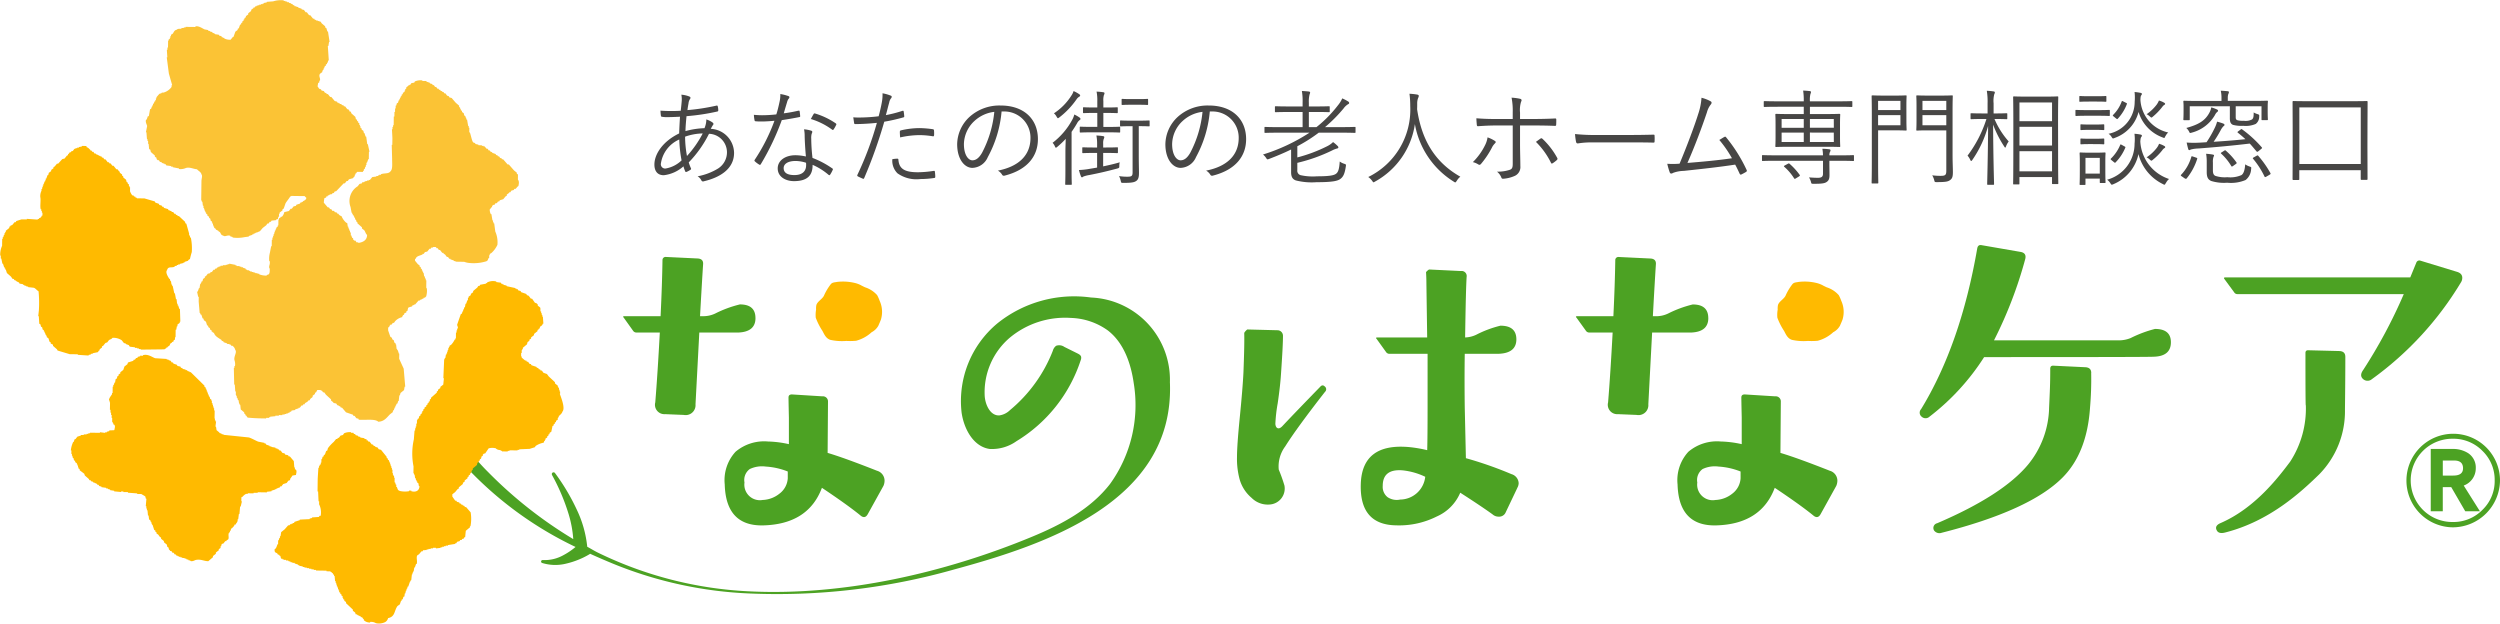 <svg id="logo" xmlns="http://www.w3.org/2000/svg" xmlns:xlink="http://www.w3.org/1999/xlink" width="325.197" height="81.148" viewBox="0 0 325.197 81.148">
  <defs>
    <clipPath id="clip-path">
      <rect id="長方形_990" data-name="長方形 990" width="325.197" height="81.148" fill="none"/>
    </clipPath>
  </defs>
  <g id="グループ_2154" data-name="グループ 2154" clip-path="url(#clip-path)">
    <path id="パス_1788" data-name="パス 1788" d="M211.25,87.9A10.713,10.713,0,0,0,201,76.874a15.923,15.923,0,0,0-12.2,3.369,13.142,13.142,0,0,0-4.648,11.587c.3,2.122,1.529,4.439,3.65,4.742a5.483,5.483,0,0,0,3.485-1.009,19.34,19.34,0,0,0,8.363-10.545.788.788,0,0,0,.052-.435c-.058-.218-.28-.342-.482-.442l-1.7-.844a1.17,1.17,0,0,0-1.068-.145,1.191,1.191,0,0,0-.432.649,18.963,18.963,0,0,1-5.574,7.719,2.465,2.465,0,0,1-1.392.69c-1.154.048-1.8-1.336-1.893-2.488a9.328,9.328,0,0,1,3.248-7.612,11.248,11.248,0,0,1,7.965-2.582,8.664,8.664,0,0,1,4.8,1.627c2.068,1.594,3,4.267,3.37,6.853a17.552,17.552,0,0,1-3.069,13.1c-2.525,3.275-6.33,5.3-10.149,6.879-11.332,4.7-24.46,7.71-36.764,7.108a50.182,50.182,0,0,1-19.693-5.026c-.481-.234-.938-.524-1.412-.776a14.514,14.514,0,0,0-1.341-4.786,27.368,27.368,0,0,0-2.852-4.8.229.229,0,0,0-.385.247l0,.009A26.628,26.628,0,0,1,133,104.931a14.7,14.7,0,0,1,.639,3.367,55.942,55.942,0,0,1-11.091-8.736,26.969,26.969,0,0,1-2.823-3.285c-.243.39-.738,1.333-.981,1.723-.056.09.875.822.934.885a47.338,47.338,0,0,0,14.259,10.434c-.138.115-.279.229-.419.333a9.106,9.106,0,0,1-1.172.743,5.027,5.027,0,0,1-2.681.629.2.2,0,0,0-.2.129.194.194,0,0,0,.119.247,5.78,5.78,0,0,0,3.152.081,10.449,10.449,0,0,0,1.526-.482,9.91,9.91,0,0,0,1.475-.727l.017-.01c.026-.016.047-.04.071-.058,1.088.493,2.2.975,3.359,1.443a52.643,52.643,0,0,0,17.362,3.723,84.337,84.337,0,0,0,26.62-3.118c12.034-3.263,28.514-8.816,28.094-24.054q0-.148-.011-.3" transform="translate(-59.07 -38.172)" fill="#4ca223"/>
    <path id="パス_1789" data-name="パス 1789" d="M173.932,24.745c.082.041.136.095.136.163a.3.3,0,0,1-.081.19,1.259,1.259,0,0,0-.176.543c-.055.3-.1.557-.136.869a27.547,27.547,0,0,0,3.778-.584c.1-.027.136.014.163.095a2.152,2.152,0,0,1,.068.516.154.154,0,0,1-.15.163,28.125,28.125,0,0,1-3.981.6c-.068.72-.123,1.291-.136,1.943a10.242,10.242,0,0,1,2.473-.38,3.048,3.048,0,0,0,.245-1.141,3.309,3.309,0,0,1,.761.367c.109.081.163.149.163.218,0,.095-.095.176-.15.272-.067.136-.136.231-.2.367a3.182,3.182,0,0,1,3.03,3.125c0,2.133-1.9,3.221-3.94,3.7a.24.24,0,0,1-.326-.15,1.341,1.341,0,0,0-.476-.5,7.822,7.822,0,0,0,2.65-1.006,2.5,2.5,0,0,0,1.168-2.16,2.416,2.416,0,0,0-2.337-2.364,14.824,14.824,0,0,1-2.636,3.723,7.415,7.415,0,0,0,.285.761c.041.095.028.136-.067.2a2.334,2.334,0,0,1-.5.271c-.082.027-.136.027-.176-.068a5.052,5.052,0,0,1-.231-.652,4.644,4.644,0,0,1-2.554,1.155c-.9,0-1.223-.639-1.223-1.386,0-1.386,1.128-3.044,3.22-4.05.027-.774.068-1.495.109-2.174-.774.041-1.3.054-1.671.054a3.522,3.522,0,0,1-.639-.041c-.122-.014-.163-.041-.177-.176-.027-.163-.041-.381-.054-.626a21.153,21.153,0,0,0,2.636.014c.054-.475.095-.829.122-1.182a3.086,3.086,0,0,0-.041-.91,3.574,3.574,0,0,1,1.06.245m-3.723,8.723a.561.561,0,0,0,.6.639,3.946,3.946,0,0,0,2.093-1.06,16.99,16.99,0,0,1-.3-2.718,4.055,4.055,0,0,0-2.392,3.139m5.449-3.927a7.275,7.275,0,0,0-2.3.421,14.223,14.223,0,0,0,.244,2.514,13.548,13.548,0,0,0,2.052-2.935" transform="translate(-84.252 -12.188)" fill="#474645"/>
    <path id="パス_1790" data-name="パス 1790" d="M200.912,26.512c.122-.027.163,0,.177.081.027.163.054.408.068.584.013.122-.014.149-.123.163-.733.15-1.467.272-2.269.394a32.722,32.722,0,0,1-2.731,5.735c-.068.109-.136.095-.218.041a3.19,3.19,0,0,1-.544-.408c-.081-.068-.081-.123-.013-.231a23.881,23.881,0,0,0,2.554-5.055c-.583.054-1.127.095-1.712.095-.2,0-.407,0-.72-.027-.122-.014-.135-.027-.163-.163a4.178,4.178,0,0,1-.081-.679c.434.041.787.055,1.073.055a17.489,17.489,0,0,0,1.847-.109c.164-.516.286-1.019.408-1.59a4,4,0,0,0,.11-1.06,5.7,5.7,0,0,1,1.06.271.155.155,0,0,1,.122.15.277.277,0,0,1-.109.2,1.221,1.221,0,0,0-.19.422c-.149.489-.3.992-.434,1.467a18.665,18.665,0,0,0,1.889-.34m.829,3.288a4.262,4.262,0,0,0-.081-.869,4.3,4.3,0,0,1,.924.176c.095.027.149.082.149.163a.7.7,0,0,1-.081.244,2.08,2.08,0,0,0-.055.639,22.812,22.812,0,0,0,.163,2.5,11.821,11.821,0,0,1,2.568,1.359c.109.068.1.109.054.218a4.273,4.273,0,0,1-.326.6c-.067.1-.135.081-.218.014a8.206,8.206,0,0,0-2.065-1.291c.014,1.372-.679,2.12-2.432,2.12-1.032,0-2.106-.53-2.106-1.658,0-1.019.978-1.712,2.31-1.712a6.722,6.722,0,0,1,1.359.163c-.082-.843-.149-1.93-.163-2.663m-1.155,3.247c-1.087,0-1.577.422-1.577.924,0,.625.5.911,1.4.911,1.114,0,1.522-.584,1.522-1.277a1.784,1.784,0,0,0-.014-.326,4.5,4.5,0,0,0-1.331-.231m2.31-6.087c.067-.109.109-.122.231-.081a9.644,9.644,0,0,1,2.663,1.277c.094.082.094.136.027.245a3.466,3.466,0,0,1-.313.544c-.067.095-.108.081-.189.027a9.148,9.148,0,0,0-2.773-1.386c.136-.231.245-.462.354-.625" transform="translate(-97.072 -12.107)" fill="#474645"/>
    <path id="パス_1791" data-name="パス 1791" d="M227.253,26.431c.109-.027.149,0,.163.1.028.163.054.394.068.557.014.136-.014.177-.136.2a22.465,22.465,0,0,1-2.459.557,61.348,61.348,0,0,1-2.609,7.324c-.054.123-.109.123-.2.081s-.462-.2-.638-.3a.134.134,0,0,1-.055-.177,42.122,42.122,0,0,0,2.541-6.78c-.883.095-1.821.149-2.744.163-.163,0-.19-.014-.218-.136-.027-.19-.068-.475-.109-.747a7.931,7.931,0,0,0,.856.027,21.444,21.444,0,0,0,2.446-.163c.19-.72.3-1.21.394-1.713a5.462,5.462,0,0,0,.109-1.277,5.407,5.407,0,0,1,1.087.313.159.159,0,0,1,.109.149.364.364,0,0,1-.109.218,1.225,1.225,0,0,0-.218.53c-.163.557-.285,1.114-.435,1.63a16.364,16.364,0,0,0,2.16-.557m-.679,6.224c.109,0,.136.027.15.136.095,1.223.856,1.63,2.568,1.63a14.586,14.586,0,0,0,2.011-.176c.109-.014.15-.014.163.095a4.871,4.871,0,0,1,.054.652c0,.136-.041.163-.149.176a12.368,12.368,0,0,1-1.78.136,4.257,4.257,0,0,1-2.99-.748,2.306,2.306,0,0,1-.666-1.834,4.278,4.278,0,0,1,.639-.068m.34-3.492c0-.122.027-.163.177-.2a10.817,10.817,0,0,1,2.378-.285,13.659,13.659,0,0,1,1.685.136c.163.028.19.068.2.15a4.24,4.24,0,0,1,.014.6c-.014.163-.055.2-.177.177a10.885,10.885,0,0,0-1.739-.15,11.882,11.882,0,0,0-2.5.3c-.027-.231-.041-.557-.041-.72" transform="translate(-109.864 -12.013)" fill="#474645"/>
    <path id="パス_1792" data-name="パス 1792" d="M253.534,28.085a15.165,15.165,0,0,1-1.794,5.938,2.265,2.265,0,0,1-2,1.4c-1.019,0-1.984-1.114-1.984-3.084a4.934,4.934,0,0,1,1.576-3.519,5.792,5.792,0,0,1,4.076-1.509c3.044,0,4.851,1.78,4.851,4.376,0,2.215-1.372,3.995-4.321,4.742a.27.27,0,0,1-.354-.149,1.576,1.576,0,0,0-.53-.5c2.691-.53,4.239-1.984,4.239-4.253a3.4,3.4,0,0,0-3.506-3.438Zm-3.6,1.3a4.213,4.213,0,0,0-1.3,2.935c0,1.482.612,2.12,1.1,2.12.462,0,.869-.3,1.263-.992a14.436,14.436,0,0,0,1.59-5.313,4.577,4.577,0,0,0-2.65,1.25" transform="translate(-123.249 -13.586)" fill="#474645"/>
    <path id="パス_1793" data-name="パス 1793" d="M274.119,31.475c0-.517.028-1.169.041-1.685a11.414,11.414,0,0,1-1.087,1.033c-.1.081-.15.122-.19.122s-.081-.054-.122-.149a1.449,1.449,0,0,0-.313-.489,9.35,9.35,0,0,0,2.568-3.016,2.744,2.744,0,0,0,.258-.666,4.665,4.665,0,0,1,.666.38c.095.068.136.122.136.19s-.027.109-.109.163a1.145,1.145,0,0,0-.326.394,13.048,13.048,0,0,1-.72,1.128v5.027c0,1.182.027,1.685.027,1.753,0,.095-.014.109-.109.109H274.2c-.1,0-.109-.014-.109-.109,0-.068.027-.571.027-1.753Zm1.794-7.161a1.057,1.057,0,0,0-.34.326A10.631,10.631,0,0,1,273.331,27c-.095.068-.149.109-.19.109s-.082-.068-.163-.19a1.4,1.4,0,0,0-.353-.448,7.637,7.637,0,0,0,2.255-2.283,2.066,2.066,0,0,0,.3-.612,4.571,4.571,0,0,1,.72.394c.095.068.136.109.136.19,0,.054-.041.109-.122.149m3.112,9.063c.706-.15,1.44-.313,2.16-.53a1.657,1.657,0,0,0-.054.462c0,.271-.013.271-.285.353-1.427.38-2.392.6-3.628.842a4.014,4.014,0,0,0-.747.19c-.068.041-.136.109-.2.109-.041,0-.1-.041-.136-.136a5.858,5.858,0,0,1-.258-.815,10.611,10.611,0,0,0,1.073-.1l1.291-.218V31.624h-.408c-1.033,0-1.345.027-1.413.027-.095,0-.109-.014-.109-.122V31c0-.095.014-.109.109-.109.068,0,.38.027,1.413.027h.408V30.51a5.458,5.458,0,0,0-.095-1.155,7.34,7.34,0,0,1,.856.081c.109.014.177.068.177.122a.707.707,0,0,1-.081.258,1.739,1.739,0,0,0-.068.612v.489h.408c1.033,0,1.345-.027,1.4-.027.095,0,.109.014.109.109v.53c0,.109-.014.122-.109.122-.055,0-.367-.027-1.4-.027h-.408Zm2.215-4.511c0,.1-.014.109-.109.109-.068,0-.408-.027-1.535-.027h-1.956c-1.115,0-1.468.027-1.549.027s-.109-.013-.109-.109v-.543c0-.1.014-.109.109-.109s.435.028,1.549.028h.625V26.42H277.9c-1.019,0-1.3.027-1.386.027s-.109-.014-.109-.109v-.544c0-.095.014-.109.109-.109s.367.027,1.386.027h.367v-.788a5.833,5.833,0,0,0-.095-1.277,7.9,7.9,0,0,1,.869.081c.1.014.163.055.163.123a.632.632,0,0,1-.082.258,2.344,2.344,0,0,0-.068.774v.829h.394c1.006,0,1.3-.027,1.372-.027.1,0,.109.014.109.109v.544c0,.095-.014.109-.109.109-.068,0-.367-.027-1.372-.027h-.394v1.821h.544c1.128,0,1.467-.028,1.535-.028.095,0,.109.014.109.109Zm3.832-.815c0,.109-.014.122-.109.122-.068,0-.313-.027-1.223-.027h-.081v3.533c0,1.454.027,2.065.027,2.541,0,.557-.081.87-.367,1.06-.258.177-.611.245-1.685.245-.258,0-.258,0-.326-.285a2.2,2.2,0,0,0-.218-.6,6.674,6.674,0,0,0,1.1.081c.53,0,.666-.095.666-.557V28.146h-.3c-.9,0-1.155.027-1.223.027-.1,0-.109-.014-.109-.122v-.543c0-.1.014-.109.109-.109.068,0,.326.027,1.223.027h1.182c.91,0,1.155-.027,1.223-.027.1,0,.109.014.109.109Zm-.2-2.772c0,.095-.014.109-.1.109s-.3-.027-1.128-.027h-.992c-.816,0-1.046.027-1.115.027-.095,0-.109-.014-.109-.109v-.571c0-.095.014-.109.109-.109.068,0,.3.027,1.115.027h.992c.829,0,1.046-.027,1.128-.027s.1.014.1.109Z" transform="translate(-135.531 -11.73)" fill="#474645"/>
    <path id="パス_1794" data-name="パス 1794" d="M307.428,28.085a15.166,15.166,0,0,1-1.794,5.938,2.265,2.265,0,0,1-2,1.4c-1.019,0-1.984-1.114-1.984-3.084a4.934,4.934,0,0,1,1.576-3.519,5.792,5.792,0,0,1,4.076-1.509c3.044,0,4.851,1.78,4.851,4.376,0,2.215-1.372,3.995-4.321,4.742a.27.27,0,0,1-.354-.149,1.576,1.576,0,0,0-.53-.5c2.691-.53,4.24-1.984,4.24-4.253a3.4,3.4,0,0,0-3.506-3.438Zm-3.6,1.3a4.213,4.213,0,0,0-1.3,2.935c0,1.482.612,2.12,1.1,2.12.462,0,.869-.3,1.263-.992a14.436,14.436,0,0,0,1.59-5.313,4.577,4.577,0,0,0-2.65,1.25" transform="translate(-150.059 -13.586)" fill="#474645"/>
    <path id="パス_1795" data-name="パス 1795" d="M338.948,28.893c0,.095-.013.109-.109.109-.068,0-.5-.027-1.766-.027h-2.909a19.938,19.938,0,0,1-2.786,1.766v1.454a19.333,19.333,0,0,0,3.9-1.467,2.889,2.889,0,0,0,.747-.53,4.287,4.287,0,0,1,.584.5.28.28,0,0,1,.108.19c0,.068-.067.136-.177.149a2.824,2.824,0,0,0-.624.245,21.462,21.462,0,0,1-4.539,1.617v.937a.6.6,0,0,0,.422.666,7.3,7.3,0,0,0,2.133.149c1.617,0,2.2-.122,2.474-.326s.421-.557.488-1.6a1.9,1.9,0,0,0,.6.3c.231.081.231.095.19.353-.136.938-.339,1.332-.678,1.59-.367.3-1.1.449-3.125.449a8.356,8.356,0,0,1-2.7-.231c-.366-.136-.612-.394-.612-1.06V31.163c-.91.448-1.861.842-2.852,1.223-.258.095-.258.095-.408-.136a2.03,2.03,0,0,0-.395-.435,24.143,24.143,0,0,0,6.046-2.839h-3.981c-1.276,0-1.7.027-1.766.027-.095,0-.109-.014-.109-.109v-.557c0-.1.014-.109.109-.109.068,0,.49.028,1.766.028h3.085v-1.97h-1.671c-1.305,0-1.739.027-1.808.027-.109,0-.122-.014-.122-.109v-.557c0-.095.014-.109.122-.109.068,0,.5.027,1.808.027h1.671v-.489a7.736,7.736,0,0,0-.095-1.522c.354.014.638.041.911.068.1.014.163.068.163.122a.676.676,0,0,1-.067.245,3.7,3.7,0,0,0-.1,1.087v.489h.8c1.3,0,1.739-.027,1.807-.027.1,0,.109.014.109.109V26.2c0,.1-.013.109-.109.109-.068,0-.5-.027-1.807-.027h-.8v1.97h.992a16.163,16.163,0,0,0,2.786-2.827,3.942,3.942,0,0,0,.57-.911,5.739,5.739,0,0,1,.774.408.236.236,0,0,1,.123.19.172.172,0,0,1-.123.15,2.037,2.037,0,0,0-.611.571,19.271,19.271,0,0,1-2.405,2.419h2.093c1.263,0,1.7-.028,1.766-.028.1,0,.109.014.109.109Z" transform="translate(-162.623 -11.717)" fill="#474645"/>
    <path id="パス_1796" data-name="パス 1796" d="M365.649,35.6c-.081.136-.122.19-.177.19a.374.374,0,0,1-.2-.095,11.039,11.039,0,0,1-5.055-7.487,10.2,10.2,0,0,1-5.177,7.473c-.1.054-.149.1-.2.1s-.1-.068-.19-.2a2.135,2.135,0,0,0-.5-.489,9.748,9.748,0,0,0,5.462-9.213,12.192,12.192,0,0,0-.1-1.617,8.082,8.082,0,0,1,1.02.109c.109.027.19.081.19.163a.633.633,0,0,1-.082.272,2,2,0,0,0-.123.761c0,.244,0,.475-.013.706.543,3.656,2.065,6.767,5.625,8.778a1.888,1.888,0,0,0-.475.557" transform="translate(-176.169 -12.067)" fill="#474645"/>
    <path id="パス_1797" data-name="パス 1797" d="M384.061,30.882c.217.136.176.217.014.38a1.93,1.93,0,0,0-.367.53,11.438,11.438,0,0,1-1.4,2.092c-.122.136-.2.177-.367.082a2.309,2.309,0,0,0-.707-.3,8.059,8.059,0,0,0,1.6-2.228,3.254,3.254,0,0,0,.312-.992,4.339,4.339,0,0,1,.911.435m2.364-3.723a8.729,8.729,0,0,0-.15-1.875,6.661,6.661,0,0,1,1.128.15c.19.054.218.2.109.38a3.624,3.624,0,0,0-.136,1.414v.829h1.767c.978,0,1.984-.027,2.785-.068.123-.014.163.041.163.163,0,.19,0,.422-.014.612,0,.136-.027.19-.163.19-.883-.041-1.943-.054-2.812-.054h-1.726v2.364c0,1.155.041,2.052.041,2.922a1.258,1.258,0,0,1-.679,1.25,4.406,4.406,0,0,1-1.563.394.205.205,0,0,1-.231-.163,1.821,1.821,0,0,0-.57-.761,4.977,4.977,0,0,0,1.685-.244c.285-.109.367-.285.367-.788V28.9h-2.174c-.76,0-1.6.041-2.324.095-.122.014-.163-.054-.176-.19-.014-.163-.055-.584-.055-.842.965.081,1.78.095,2.528.095h2.2ZM390.04,30.6c.095-.068.163-.041.258.041a9.864,9.864,0,0,1,1.9,2.459c.081.149.054.2-.054.312a3.893,3.893,0,0,1-.517.394c-.109.068-.176.068-.231-.054a10.081,10.081,0,0,0-1.956-2.718c.217-.163.407-.3.6-.435" transform="translate(-189.647 -12.578)" fill="#474645"/>
    <path id="パス_1798" data-name="パス 1798" d="M409.882,35.78a11.08,11.08,0,0,0-1.834.136c-.123,0-.19-.054-.231-.19a7.943,7.943,0,0,1-.136-1.033,24.851,24.851,0,0,0,3,.123h4.171c.938,0,1.943-.014,2.976-.041.163-.014.2.013.2.163a6.131,6.131,0,0,1,0,.707c0,.149-.041.177-.2.163-1.019-.027-2.025-.027-2.935-.027Z" transform="translate(-202.803 -17.258)" fill="#474645"/>
    <path id="パス_1799" data-name="パス 1799" d="M437.226,25.786c.123.082.136.231-.013.408a2.725,2.725,0,0,0-.49.992c-.666,1.984-1.59,4.457-2.541,6.6,1.835-.15,4-.34,5.789-.612a14.859,14.859,0,0,0-1.644-2.378c.218-.123.435-.272.639-.381.136-.081.19-.041.272.068a19.758,19.758,0,0,1,2.636,4.2.185.185,0,0,1-.068.272c-.2.123-.408.231-.6.326-.109.054-.177.027-.245-.122-.176-.38-.367-.788-.57-1.155-2.133.326-4.281.557-6.686.816a4.208,4.208,0,0,0-1.386.258c-.19.122-.353.136-.435-.055a9.246,9.246,0,0,1-.326-1.128,10.662,10.662,0,0,0,1.6-.014c.978-2.323,1.97-4.987,2.432-6.481a8.03,8.03,0,0,0,.421-2.093,4.631,4.631,0,0,1,1.209.475" transform="translate(-214.682 -12.591)" fill="#474645"/>
    <path id="パス_1800" data-name="パス 1800" d="M464,31.87a4.95,4.95,0,0,0-.081-.856,7.831,7.831,0,0,1,.9.068c.109.014.163.068.163.122a.581.581,0,0,1-.081.245.979.979,0,0,0-.068.421h1.332c1.277,0,1.685-.027,1.766-.027s.1.014.1.109v.544c0,.095,0,.109-.1.109s-.489-.027-1.766-.027h-1.332v.285c0,.584.014,1.1.014,1.576,0,.516-.123.733-.394.91-.231.149-.584.231-1.7.218-.245,0-.258,0-.313-.231a2.254,2.254,0,0,0-.258-.6c.462.041.9.055,1.168.055.435,0,.652-.123.652-.53V32.576h-6.074c-1.264,0-1.685.027-1.753.027-.1,0-.109-.014-.109-.109v-.544c0-.095.013-.109.109-.109.068,0,.489.027,1.753.027Zm-4.158-1.114c-1.359,0-1.848.027-1.916.027-.109,0-.122-.014-.122-.109,0-.068.027-.367.027-1.223v-1.63c0-.856-.027-1.155-.027-1.237s.013-.109.122-.109c.068,0,.557.027,1.916.027H461.5v-.951h-3.289c-1.291,0-1.725.027-1.807.027s-.109-.014-.109-.109v-.53c0-.109.014-.123.109-.123s.516.027,1.807.027H461.5a8.481,8.481,0,0,0-.081-1.4c.312.014.625.041.87.068.094.014.149.055.149.123a.553.553,0,0,1-.068.244,3.208,3.208,0,0,0-.068.965h3.6c1.291,0,1.739-.027,1.808-.027.095,0,.109.014.109.123v.53c0,.095-.014.109-.109.109-.068,0-.517-.027-1.808-.027h-3.6V26.5h1.916c1.359,0,1.834-.027,1.916-.027s.109.014.109.109c0,.068-.028.38-.028,1.223v1.644c0,.856.028,1.155.028,1.223,0,.095-.014.109-.109.109s-.557-.027-1.916-.027Zm1.658-3.614h-2.881v1.141H461.5Zm0,1.766h-2.881v1.223H461.5ZM459.4,32.984c.136-.081.19-.081.258-.014a8.5,8.5,0,0,1,1.3,1.427c.067.095.054.136-.1.231l-.353.218a.381.381,0,0,1-.177.081c-.041,0-.054-.028-.095-.081a6.58,6.58,0,0,0-1.264-1.482c-.081-.081-.067-.109.1-.2Zm6.006-5.843H462.3v1.141h3.112Zm0,1.766H462.3v1.223h3.112Z" transform="translate(-226.869 -11.663)" fill="#474645"/>
    <path id="パス_1801" data-name="パス 1801" d="M488.977,27.855c0,.869.027,1.236.027,1.3,0,.095-.013.109-.109.109-.068,0-.408-.027-1.3-.027h-2.3v4.1c0,1.862.027,2.623.027,2.7s-.014.109-.109.109h-.653c-.094,0-.109-.013-.109-.109s.027-.842.027-2.7V27.529c0-1.861-.027-2.649-.027-2.731s.014-.109.109-.109.5.027,1.482.027h1.549c.9,0,1.236-.027,1.3-.027.1,0,.109.014.109.109,0,.068-.027.435-.027,1.318ZM488.2,25.4h-2.908V26.6H488.2Zm0,1.861h-2.908v1.318H488.2Zm6.781,5.34c0,.761.041,1.536.041,2.052,0,.612-.082.843-.354,1.046s-.557.272-1.739.272c-.272,0-.272,0-.339-.272a2.33,2.33,0,0,0-.258-.612,8.081,8.081,0,0,0,1.114.068c.6,0,.72-.122.72-.665V29.241H491.8c-1.032,0-1.359.027-1.427.027-.1,0-.109-.014-.109-.109,0-.068.027-.367.027-1.237V26.048c0-.883-.027-1.168-.027-1.25s.014-.109.109-.109c.068,0,.394.027,1.427.027h1.658c1.046,0,1.372-.027,1.44-.027.095,0,.109.014.109.109,0,.068-.027.612-.027,1.862Zm-.816-7.2h-3.1V26.6h3.1Zm0,1.861h-3.1v1.318h3.1Z" transform="translate(-240.993 -12.282)" fill="#474645"/>
    <path id="パス_1802" data-name="パス 1802" d="M512.782,27.168a10.657,10.657,0,0,0,1.848,2.921,2.459,2.459,0,0,0-.34.625c-.041.109-.068.176-.109.176s-.081-.054-.136-.149a13.877,13.877,0,0,1-1.44-2.84c.014,4.2.122,7.5.122,7.718,0,.095-.014.109-.122.109h-.652c-.109,0-.122-.014-.122-.109,0-.218.1-3.52.122-7.555a14.2,14.2,0,0,1-2.052,4.43c-.054.081-.109.136-.149.136s-.081-.054-.123-.149a1.993,1.993,0,0,0-.353-.544,15.864,15.864,0,0,0,2.459-4.769H511.3c-1.1,0-1.44.027-1.522.027s-.109-.014-.109-.109v-.557c0-.095.013-.109.109-.109s.421.027,1.522.027h.584V25.157a8.768,8.768,0,0,0-.1-1.658,8.05,8.05,0,0,1,.869.081c.109.014.177.055.177.109a.636.636,0,0,1-.081.272,3.465,3.465,0,0,0-.082,1.168v1.318h.164c1.087,0,1.44-.027,1.508-.027.1,0,.109.014.109.109v.557c0,.1-.014.109-.109.109-.068,0-.421-.027-1.508-.027Zm8.275,3.424c0,4.1.027,4.865.027,4.932,0,.1-.014.109-.109.109h-.6c-.1,0-.109-.014-.109-.109v-.8h-4.24v.856c0,.082-.013.1-.109.1h-.6c-.1,0-.109-.014-.109-.1s.027-.842.027-4.959V27.9c0-2.7-.027-3.479-.027-3.561s.014-.109.109-.109.475.027,1.657.027h2.35c1.169,0,1.576-.027,1.645-.027.094,0,.109.014.109.109s-.027.856-.027,3.18Zm-.788-5.571h-4.24v2.432h4.24Zm0,3.166h-4.24v2.432h4.24Zm0,3.167h-4.24v2.622h4.24Z" transform="translate(-253.342 -11.69)" fill="#474645"/>
    <path id="パス_1803" data-name="パス 1803" d="M541.681,26.8c0,.109-.013.123-.109.123-.067,0-.367-.028-1.359-.028h-1.535c-1.006,0-1.292.028-1.359.028-.095,0-.109-.014-.109-.123v-.571c0-.095.014-.095.109-.095.068,0,.354.027,1.359.027h1.535c.992,0,1.292-.027,1.359-.027.1,0,.109,0,.109.095Zm-.448-1.834c0,.095-.014.109-.109.109-.068,0-.313-.027-1.141-.027h-1.019c-.829,0-1.073.027-1.142.027-.1,0-.108-.014-.108-.109v-.53c0-.095.013-.109.108-.109.068,0,.313.027,1.142.027h1.019c.829,0,1.073-.027,1.141-.027.095,0,.109.014.109.109Zm-.136,8.669c0,1.576.027,1.834.027,1.9,0,.095-.014.109-.109.109h-.53c-.095,0-.109-.014-.109-.109v-.462h-1.861v.72c0,.082-.013.1-.108.1h-.544c-.1,0-.109-.014-.109-.1s.027-.353.027-2v-.815c0-.816-.027-1.115-.027-1.2s.013-.109.109-.109c.068,0,.313.027,1.114.027h.911c.8,0,1.046-.027,1.128-.027s.109.014.109.109c0,.068-.027.367-.027.992Zm-.136-4.987c0,.1-.014.109-.123.109-.068,0-.272-.027-1.019-.027H539c-.761,0-.965.027-1.033.027-.095,0-.109-.013-.109-.109v-.53c0-.095.014-.108.109-.108.068,0,.272.027,1.033.027h.815c.747,0,.951-.027,1.019-.027.109,0,.123.013.123.108Zm0,1.861c0,.082-.014.1-.123.1-.068,0-.272-.028-1.019-.028H539c-.761,0-.965.028-1.033.028-.095,0-.109-.014-.109-.1v-.543c0-.095.014-.109.109-.109.068,0,.272.028,1.033.028h.815c.747,0,.951-.028,1.019-.028.109,0,.123.014.123.109Zm-.585,1.862h-1.861v2.052h1.861Zm8.588,3.275c-.081.149-.108.218-.176.218a.5.5,0,0,1-.2-.082,5.975,5.975,0,0,1-3.18-3.9,5.481,5.481,0,0,1-3.261,3.913.674.674,0,0,1-.2.068c-.082,0-.109-.068-.2-.2a1.492,1.492,0,0,0-.421-.448,4.848,4.848,0,0,0,3.574-4.688,5.661,5.661,0,0,0-.014-1.291,6.086,6.086,0,0,1,.747.095c.136.027.218.068.218.136a.244.244,0,0,1-.068.176c-.068.081-.109.19-.136.612a5.447,5.447,0,0,0,3.737,4.865,1.773,1.773,0,0,0-.408.53m-.067-6.114c-.068.176-.1.244-.164.244a.577.577,0,0,1-.2-.068,5.088,5.088,0,0,1-3.125-3.315,4.876,4.876,0,0,1-3.112,3.383.683.683,0,0,1-.2.068c-.068,0-.109-.054-.2-.2a1.262,1.262,0,0,0-.394-.408,4.233,4.233,0,0,0,3.4-4.158,6.385,6.385,0,0,0-.014-1.277c.326.027.544.068.734.1.136.027.217.068.217.136a.24.24,0,0,1-.068.176c-.068.082-.109.177-.122.612a4.606,4.606,0,0,0,3.614,4.239,1.6,1.6,0,0,0-.353.476m-5.368,1.318c.163.082.176.095.136.2a6.05,6.05,0,0,1-1.237,1.875c-.081.1-.108.1-.258-.027l-.285-.231c-.149-.123-.149-.15-.081-.218a5.28,5.28,0,0,0,1.2-1.766c.041-.095.055-.095.231,0Zm.2-5.666c.163.081.177.095.136.2a5.706,5.706,0,0,1-1.155,1.861c-.081.095-.109.095-.258-.027l-.285-.231c-.149-.122-.149-.149-.081-.217a4.721,4.721,0,0,0,1.114-1.739c.041-.095.041-.095.231,0Zm4.974.312a1,1,0,0,0-.231.245,7.907,7.907,0,0,1-1.21,1.25c-.095.082-.136.123-.19.123s-.109-.054-.218-.149a1.983,1.983,0,0,0-.408-.285,5.8,5.8,0,0,0,1.3-1.237,2.76,2.76,0,0,0,.3-.543,2.865,2.865,0,0,1,.652.271c.108.055.15.109.15.163,0,.081-.055.109-.15.163m.014,5.625a1,1,0,0,0-.231.245,7.446,7.446,0,0,1-1.223,1.236c-.095.081-.149.123-.19.123s-.109-.041-.218-.149a1.569,1.569,0,0,0-.408-.285,5.588,5.588,0,0,0,1.318-1.223,2.006,2.006,0,0,0,.3-.543,2.863,2.863,0,0,1,.652.271c.109.054.149.109.149.163,0,.081-.055.109-.149.163" transform="translate(-267.238 -11.837)" fill="#474645"/>
    <path id="パス_1804" data-name="パス 1804" d="M566.486,32.182c.149.054.149.081.123.176a7.782,7.782,0,0,1-1.345,2.5.164.164,0,0,1-.122.081.379.379,0,0,1-.164-.068l-.394-.271c-.109-.081-.136-.123-.054-.2a5.635,5.635,0,0,0,1.318-2.31c.028-.095.041-.109.2-.054Zm9.295-6.278c0,1.073.027,1.209.027,1.291s-.014.109-.109.109h-.611c-.1,0-.109-.014-.109-.109V25.5h-3.356v1.4c0,.272.054.353.245.421a2.808,2.808,0,0,0,.829.068,1.8,1.8,0,0,0,1.046-.176c.2-.163.217-.408.217-.911a2.124,2.124,0,0,0,.5.218c.231.081.231.081.218.326a1.182,1.182,0,0,1-.449.951,3.24,3.24,0,0,1-1.63.245,4.294,4.294,0,0,1-1.331-.123c-.245-.109-.408-.3-.408-.842V25.5h-5.217v1.7c0,.095-.014.109-.109.109h-.612c-.094,0-.109-.014-.109-.109s.027-.218.027-1.291v-.38c0-.394-.027-.557-.027-.639s.014-.109.109-.109c.068,0,.544.027,1.862.027h2.989v-.435a4.087,4.087,0,0,0-.095-.9c.3.014.625.041.9.068.1.014.163.054.163.109a.634.634,0,0,1-.081.258,1.48,1.48,0,0,0-.068.5V24.8h3.234c1.331,0,1.794-.027,1.875-.027s.109.014.109.109-.027.244-.027.571Zm-6.55.326a1.09,1.09,0,0,0-.3.394,4.914,4.914,0,0,1-3.044,2.31c-.231.068-.231.068-.326-.136a1.629,1.629,0,0,0-.367-.475c1.576-.435,2.46-.938,3.017-2.011a2.168,2.168,0,0,0,.231-.666,4.674,4.674,0,0,1,.72.258c.108.054.163.095.163.163a.177.177,0,0,1-.1.163m3.031,2.3c.1-.081.122-.081.2-.027a15.042,15.042,0,0,1,2.554,2.337c.068.081.054.109-.081.218l-.353.285a.328.328,0,0,1-.149.082c-.041,0-.068-.028-.109-.068-.3-.353-.571-.693-.87-1.006-2.283.272-4.361.462-6.644.639a4.622,4.622,0,0,0-1.033.136.475.475,0,0,1-.19.081c-.068,0-.109-.054-.149-.19-.068-.244-.136-.53-.19-.8a12.253,12.253,0,0,0,1.386.027c.408-.014.8-.041,1.2-.068a14.445,14.445,0,0,0,1.06-1.848,4.368,4.368,0,0,0,.313-.829,8.025,8.025,0,0,1,.788.244c.095.041.177.095.177.176s-.068.136-.15.19a2.3,2.3,0,0,0-.326.462,16.2,16.2,0,0,1-.938,1.549c1.468-.095,2.84-.2,4.131-.34-.3-.285-.625-.557-.964-.829-.082-.055-.1-.1.027-.19Zm-3.6,5.313c0,.38.094.6.312.706a3.888,3.888,0,0,0,1.562.177,3.588,3.588,0,0,0,1.834-.272c.286-.176.449-.679.49-1.4a2.332,2.332,0,0,0,.584.285c.218.081.231.081.19.326a1.9,1.9,0,0,1-.72,1.427,4.885,4.885,0,0,1-2.391.353,5.61,5.61,0,0,1-2.093-.231c-.34-.163-.571-.394-.571-1.155V32.766a6.01,6.01,0,0,0-.081-1.087,7.27,7.27,0,0,1,.856.1c.122.027.176.054.176.109a.4.4,0,0,1-.067.19,1.968,1.968,0,0,0-.081.734Zm1.481-2.569c.109-.068.123-.068.2,0a8.208,8.208,0,0,1,1.386,1.535c.054.082.027.123-.109.218l-.326.231c-.163.109-.177.109-.245.014a6.926,6.926,0,0,0-1.291-1.59c-.095-.081-.095-.109.041-.19Zm4.226.652c.109-.054.15-.041.2.027a13.233,13.233,0,0,1,1.576,2.242c.041.081.028.136-.122.217l-.394.231a.455.455,0,0,1-.163.068c-.054,0-.081-.041-.109-.109a10.86,10.86,0,0,0-1.467-2.269c-.068-.081-.054-.109.109-.2Z" transform="translate(-280.804 -11.676)" fill="#474645"/>
    <path id="パス_1805" data-name="パス 1805" d="M603.144,31.992c0,3.614.014,4.226.014,4.307s-.014.109-.1.109h-.679c-.095,0-.109-.014-.109-.109V35.145h-7.99v1.168c0,.095-.014.109-.123.109H593.5c-.081,0-.095-.014-.095-.109s.014-.693.014-4.321V29.478c0-2.5-.014-3.139-.014-3.221s.014-.109.095-.109.571.027,1.943.027h5.68c1.373,0,1.862-.027,1.943-.027s.1.014.1.109-.014.721-.014,2.935Zm-.869-5.014h-7.989v7.365h7.989Z" transform="translate(-295.191 -13.008)" fill="#474645"/>
    <path id="パス_1806" data-name="パス 1806" d="M331.638,85.666q-3.7,4.741-5.185,7.111a4.35,4.35,0,0,0-.839,3.012,20.37,20.37,0,0,1,.741,2.074,2.086,2.086,0,0,1-1.926,2.469,2.966,2.966,0,0,1-2.345-.864,4.914,4.914,0,0,1-1.555-2.4,10.193,10.193,0,0,1-.346-2.914q0-1.481.346-4.987.393-3.949.494-6.025.148-3.852.1-5.135a1.544,1.544,0,0,1,.4-.445l3.9.1a.72.72,0,0,1,.741.741q0,1.236-.247,4.79-.1,1.68-.444,4a19.828,19.828,0,0,0-.3,2.667c.033.3.132.478.3.543s.361-.016.592-.247q1.431-1.529,4.938-5.135c.2-.229.395-.247.592-.049a.452.452,0,0,1,.05.691m24.987,12.543-1.482,3.111a.928.928,0,0,1-.938.593,1.18,1.18,0,0,1-.79-.3q-1.432-1.037-4.2-2.815a5.86,5.86,0,0,1-3.037,3.086,10.9,10.9,0,0,1-5.259,1.161q-4.791-.051-4.642-5.334.149-5.43,6.37-4.839a16.783,16.783,0,0,1,2.271.395q.049-1.63.05-5.58V80.728h-4.938a.519.519,0,0,1-.444-.2L338.353,78.8c-.132-.13-.1-.2.1-.2h6.469l-.1-6.963c0-.525-.017-1.037-.049-1.531a1.439,1.439,0,0,1,.395-.346l4.148.2a.655.655,0,0,1,.741.741q-.1,1.333-.2,7.9a3.646,3.646,0,0,0,1.432-.346,14.306,14.306,0,0,1,3.16-1.185q2.074,0,2.074,1.778t-2.272,1.877H349.81q-.05,3.31,0,7.012l.148,6.568a49.238,49.238,0,0,1,5.926,2.074,1.283,1.283,0,0,1,.938,1.185,1.31,1.31,0,0,1-.2.642m-11.951-1.482a9,9,0,0,0-2.963-.839q-2.569-.2-2.568,2.024a1.708,1.708,0,0,0,.617,1.457,2.136,2.136,0,0,0,1.654.321,3.317,3.317,0,0,0,3.259-2.963" transform="translate(-159.276 -34.705)" fill="#4ca223"/>
    <path id="パス_1807" data-name="パス 1807" d="M529.575,76.083q0,1.828-2.272,1.877-.69.051-22.024.049a30.254,30.254,0,0,1-7.111,7.753.743.743,0,0,1-1.012,0,.669.669,0,0,1-.074-.988q5.135-8.394,7.308-20.938c.065-.3.231-.427.494-.4l5.135.889q.838.148.593.987a55,55,0,0,1-4.049,10.518h16.148a4.107,4.107,0,0,0,1.629-.3,15.745,15.745,0,0,1,3.161-1.185q2.074,0,2.074,1.728m-10.37,4a42.747,42.747,0,0,1-.148,4.491q-.393,5.926-3.6,9.136-4.245,4.249-15.7,7.16a.86.86,0,0,1-.988-.3.627.627,0,0,1,.395-.938q8.542-3.653,11.852-7.654a12.041,12.041,0,0,0,2.716-7.408c.1-2.173.148-3.124.148-5.034,0-.3.148-.427.444-.4l4.148.2q.741.051.741.741" transform="translate(-247.187 -31.557)" fill="#4ca223"/>
    <path id="パス_1808" data-name="パス 1808" d="M590.424,79.947q0,2.667-.049,6.864a11.7,11.7,0,0,1-3.358,8.444c-2.336,2.271-6.4,6.068-12.2,7.55q-.74.2-1.037-.148c-.33-.462-.182-.822.444-1.086,4.444-1.941,7.457-5.886,9.037-7.994a12.684,12.684,0,0,0,2.025-7.358q-.051.694-.049-6.765c0-.263.148-.377.444-.346l4,.1q.741.051.741.741m15.012-9.629a42.373,42.373,0,0,1-11.555,12.543.864.864,0,0,1-1.186-.05c-.3-.3-.28-.673.05-1.136a65.9,65.9,0,0,0,5.284-9.876H576.4a.483.483,0,0,1-.445-.247l-1.234-1.679c-.133-.164-.1-.247.1-.247h24.049l.79-1.926a.417.417,0,0,1,.543-.247l4.691,1.432c.494.133.741.4.741.791a1.125,1.125,0,0,1-.2.642" transform="translate(-285.346 -33.544)" fill="#4ca223"/>
    <path id="パス_1809" data-name="パス 1809" d="M425.139,74.473q0,1.777-2.222,1.876H417.83l-.493,9.333a1.288,1.288,0,0,1-1.531,1.382l-2.419-.1a1.223,1.223,0,0,1-1.284-1.531q.3-3.653.592-9.086h-3.012a.518.518,0,0,1-.444-.2L408,74.424c-.133-.13-.1-.2.1-.2h4.691q.2-4.148.247-7.309a.4.4,0,0,1,.444-.395l4.148.2q.741.051.691.741-.148,2.273-.395,6.765h.346a3.6,3.6,0,0,0,1.629-.346,14.875,14.875,0,0,1,3.21-1.185q2.024,0,2.025,1.778" transform="translate(-202.924 -33.092)" fill="#4ca223"/>
    <path id="パス_1810" data-name="パス 1810" d="M454.859,113.995l-2.025,3.654q-.347.643-.888.247-1.68-1.381-5.086-3.655-1.778,4.741-7.654,4.889-4.84.1-4.988-5.333a5.462,5.462,0,0,1,1.408-4.247,5.76,5.76,0,0,1,4.222-1.333,13.681,13.681,0,0,1,2.716.346v-3.457q-.05-2.27-.049-2.617c0-.263.148-.395.444-.395l3.951.247a.663.663,0,0,1,.741.692L447.6,109.7q2.171.643,6.419,2.321a1.345,1.345,0,0,1,.988,1.284,1.732,1.732,0,0,1-.148.691m-12.444-1.876a9.261,9.261,0,0,0-2.864-.642,3.693,3.693,0,0,0-2.074.321,1.762,1.762,0,0,0-.691,1.753,2.026,2.026,0,0,0,2.37,2.271,3.711,3.711,0,0,0,2.173-.815,2.7,2.7,0,0,0,1.087-2Z" transform="translate(-216.003 -50.787)" fill="#4ca223"/>
    <path id="パス_1811" data-name="パス 1811" d="M465.929,73.375c.167.082.331.167.5.245A3.552,3.552,0,0,1,468,74.637a4.885,4.885,0,0,1,.331.747,3.451,3.451,0,0,1,.162,2.44c-.1.268-.226.542-.336.8a2.124,2.124,0,0,1-.873.841,4.8,4.8,0,0,1-2.009,1.109,8.389,8.389,0,0,1-1.276.023,7.038,7.038,0,0,1-2.084-.139c-.561-.186-.765-.667-1.025-1.163a8.362,8.362,0,0,1-.873-1.719,3.891,3.891,0,0,1,.044-1.051,2.288,2.288,0,0,1,.037-.6c.148-.473.733-.744.974-1.189a6.96,6.96,0,0,1,.925-1.548c.216-.22.466-.2.816-.271a6.581,6.581,0,0,1,2.2.119,3.47,3.47,0,0,1,.92.334" transform="translate(-228.82 -36.249)" fill="#ffba00"/>
    <path id="パス_1812" data-name="パス 1812" d="M178.508,74.473q0,1.777-2.222,1.876H171.2l-.493,9.333a1.288,1.288,0,0,1-1.531,1.382l-2.419-.1a1.223,1.223,0,0,1-1.284-1.531q.3-3.653.592-9.086h-3.012a.52.52,0,0,1-.445-.2l-1.234-1.728c-.133-.13-.1-.2.1-.2h4.691q.2-4.148.247-7.309a.4.4,0,0,1,.444-.395l4.148.2q.741.051.692.741-.148,2.273-.4,6.765h.346a3.6,3.6,0,0,0,1.629-.346,14.875,14.875,0,0,1,3.21-1.185q2.024,0,2.025,1.778" transform="translate(-80.236 -33.092)" fill="#4ca223"/>
    <path id="パス_1813" data-name="パス 1813" d="M208.228,113.995l-2.025,3.654q-.347.643-.888.247-1.68-1.381-5.086-3.655-1.778,4.741-7.654,4.889-4.84.1-4.988-5.333a5.462,5.462,0,0,1,1.408-4.247,5.76,5.76,0,0,1,4.222-1.333,13.681,13.681,0,0,1,2.716.346v-3.457q-.051-2.27-.049-2.617c0-.263.148-.395.444-.395l3.951.247a.663.663,0,0,1,.741.692l-.049,6.666q2.171.643,6.42,2.321a1.345,1.345,0,0,1,.987,1.284,1.732,1.732,0,0,1-.148.691m-12.444-1.876a9.261,9.261,0,0,0-2.864-.642,3.693,3.693,0,0,0-2.074.321,1.762,1.762,0,0,0-.692,1.753,2.026,2.026,0,0,0,2.371,2.271,3.711,3.711,0,0,0,2.173-.815,2.7,2.7,0,0,0,1.087-2Z" transform="translate(-93.315 -50.787)" fill="#4ca223"/>
    <path id="パス_1814" data-name="パス 1814" d="M217.026,73.375c.167.082.331.167.5.245a3.552,3.552,0,0,1,1.571,1.017,4.885,4.885,0,0,1,.331.747,3.451,3.451,0,0,1,.162,2.44c-.1.268-.226.542-.336.8a2.124,2.124,0,0,1-.873.841,4.8,4.8,0,0,1-2.009,1.109,8.39,8.39,0,0,1-1.276.023,7.038,7.038,0,0,1-2.084-.139c-.561-.186-.765-.667-1.025-1.163a8.364,8.364,0,0,1-.873-1.719,3.892,3.892,0,0,1,.044-1.051,2.289,2.289,0,0,1,.037-.6c.148-.473.733-.744.974-1.189a6.959,6.959,0,0,1,.925-1.548c.216-.22.466-.2.816-.271a6.581,6.581,0,0,1,2.2.119,3.47,3.47,0,0,1,.92.334" transform="translate(-105.002 -36.249)" fill="#ffba00"/>
    <path id="パス_1815" data-name="パス 1815" d="M37.742,17.205h.075c.025.3.044.6.068.905h.073c0,.075,0,.153,0,.228h.075c0,.127,0,.25,0,.377H38.1c.022.224.045.452.067.678.05.027.1.048.153.076.022.1.044.2.069.3.171.153.346.306.522.46,0,.05,0,.1,0,.148l.22.155c0,.052,0,.1,0,.152l.149.151.152,0c.047.075.1.152.146.229.051,0,.1,0,.15,0l.146.154h.154c0,.023,0,.048,0,.073l.152,0c0,.025,0,.05,0,.075l.15,0c.025.05.05.1.07.152.2.026.407.054.606.082,0,.024,0,.05,0,.075l.225,0c0,.026,0,.05,0,.075.275.055.549.107.824.162,0,.024,0,.051,0,.075a1.715,1.715,0,0,0,.905-.139c.519-.141.979.149,1.431.168.195.238.511.333.594.686.143.173,0,.512-.012.828q-.016,1.279-.031,2.559c.022,0,.051,0,.075,0,0,.049,0,.1,0,.149h.075c.024.174.045.352.068.527h.077c0,.1,0,.2,0,.3H45.3c.049.153.093.3.144.456h.073c0,.048,0,.1,0,.148a.639.639,0,0,0,.075,0v.15l.151.076c0,.051,0,.1,0,.152.076.05.148.1.223.152,0,.05,0,.1,0,.151.05.025.1.05.147.077.027.1.048.2.072.3.049.025.1.05.151.077,0,.049,0,.1,0,.151H46.4c0,.051,0,.1,0,.152h.075c0,.074,0,.15,0,.225a.626.626,0,0,0,.075,0c0,.049,0,.1,0,.149h.075c0,.052,0,.1,0,.152l.225.152V29.9h.149c0,.024,0,.049,0,.073.051,0,.1,0,.15,0,0,.024,0,.05,0,.076l.227.153c.167.235.108.356.446.455.222.186.532-.124.9.012,0,.026,0,.05,0,.076.1.026.2.053.3.078,0,.027,0,.049,0,.075a4.7,4.7,0,0,0,1.582-.055l.528-.068V30.7c.15-.047.3-.1.451-.145,0-.026,0-.05,0-.074.051,0,.1,0,.152,0,0-.026,0-.052,0-.078.052,0,.1,0,.15,0,0-.025,0-.05,0-.075h.148c0-.027,0-.052,0-.076l.228,0c0-.025,0-.05,0-.077.048,0,.1,0,.149,0a.7.7,0,0,0,0-.075l.148,0c.13-.149.256-.3.384-.448L53.4,29.3c.052-.074.1-.15.153-.225h.15c.051-.075.1-.147.155-.225l.149,0c.025-.049.052-.1.077-.149l.6-.067c0-.024,0-.051,0-.077l.228-.07c.041-.1.03-.174.077-.3h.075c0-.127,0-.253,0-.377h.075c0-.05,0-.1,0-.15l.382-.3c0-.051,0-.1,0-.151l.15-.073q.116-.337.233-.675c.164-.3.448-.6.615-.9.153-.044.064.011.153-.074.577.009,1.151.016,1.73.022a1.576,1.576,0,0,0,.224.232c-.083.293-.222.309-.458.443,0,.025,0,.051,0,.076h-.153v.074h-.15c-.025.049-.052.1-.078.147-.148.051-.3.1-.452.146-.025.051-.052.1-.077.151l-.3.072c-.077.1-.152.2-.229.3h-.15c-.077.1-.152.2-.233.3l-.6.144a1.164,1.164,0,0,1-.309.6c-.052,0-.1,0-.153,0,0,.026,0,.051,0,.075-.073.051-.149.1-.226.149,0,.05,0,.1,0,.151l-.074,0c0,.252-.006.5-.011.754H54.9c0,.049,0,.1,0,.152-.049.022-.1.048-.152.072,0,.05,0,.1,0,.15l-.074,0c-.026.1-.052.2-.08.3h-.076c0,.075,0,.147,0,.222h-.075c0,.077,0,.152,0,.227h-.076c0,.076,0,.15,0,.225h-.075c0,.074,0,.151,0,.224H54.2c0,.1,0,.2,0,.3h-.076c0,.275-.007.551-.009.826h-.074c-.054.275-.105.551-.159.826a3.194,3.194,0,0,0-.089,1.128h.075c0,.1,0,.2-.005.3-.016.2-.176.486-.009.675,0,.328.02.611-.16.752l-.228.07c0,.027,0,.052,0,.076a2.49,2.49,0,0,1-.979-.162c0-.026,0-.05,0-.075-.073,0-.148,0-.224,0v-.075c-.1,0-.2,0-.3-.006,0-.022,0-.049,0-.076l-.226,0v-.074l-.225,0V35.3c-.075,0-.15,0-.224,0,0-.026,0-.05,0-.076l-.15,0v-.075c-.075,0-.149,0-.228,0,0-.025,0-.052,0-.075h-.148c-.025-.051-.05-.1-.073-.155-.1-.024-.2-.051-.3-.077,0-.026,0-.051,0-.075l-.225,0v-.076l-.224,0c0-.026,0-.051,0-.075l-.378-.006v-.075h-.15c0-.026,0-.052,0-.078-.277-.051-.552-.107-.826-.159,0,.025,0,.048,0,.073-.076,0-.151,0-.225,0,0,.025,0,.052,0,.076-.077,0-.153,0-.229,0V34.5l-.375-.006v.077c-.1,0-.2-.006-.3-.006,0,.025,0,.05,0,.075l-.3.074v.075c-.048,0-.1,0-.149,0-.026.049-.052.1-.077.148h-.149c-.03.051-.053.1-.077.151h-.153c-.075.1-.151.2-.228.3h-.154c-.022.05-.049.1-.076.151-.1.023-.2.045-.3.07-.075.1-.152.2-.229.3-.05.024-.1.049-.153.072,0,.051,0,.1,0,.149-.073.051-.15.1-.225.148-.03.1-.052.2-.079.3l-.153.073c0,.049,0,.1,0,.151-.023,0-.049,0-.075,0,0,.051,0,.1,0,.151-.023,0-.052,0-.074,0-.027.175-.056.352-.083.527-.024,0-.05,0-.073,0-.053.149-.107.3-.159.451H44.4c.048.226.1.451.145.677.024,0,.047,0,.075,0,0,.2-.006.4-.008.6.041.5.086,1.007.13,1.508h.074c0,.052,0,.1,0,.15.052.026.1.054.15.079.048.148.1.3.147.455.051.023.1.05.148.076,0,.049,0,.1,0,.149.1.079.2.155.3.231.045.153.095.3.144.454.051.028.1.053.15.078,0,.049,0,.1,0,.152.073.05.148.1.221.152,0,.05,0,.1,0,.152.079.05.152.1.227.151,0,.051,0,.1,0,.15.024,0,.05,0,.075,0,.1.111.034.1.225.155.109.439.627.679.964.914.026.049.05.1.074.152.051,0,.1,0,.151,0,.023.05.047.1.073.151.147.052.3.1.453.157a.73.73,0,0,0,0,.075c.1,0,.2,0,.3,0v.075h.153c.025.053.046.1.073.152l.15,0a.87.87,0,0,1,.371.531c.278.329-.225.853-.093,1.354a1.614,1.614,0,0,1,.065.752h-.075c0,.076,0,.151,0,.226a.651.651,0,0,1-.077,0c.016.728.032,1.46.049,2.186l.076,0c.018.3.042.6.061.9h.076c0,.148,0,.3-.005.451H49.5c0,.051,0,.1,0,.151h.075c0,.075,0,.15-.005.226.031,0,.053,0,.077,0,.027.1.049.2.074.3H49.8c.023.152.042.3.07.454.023,0,.05,0,.073,0,0,.049,0,.1,0,.148h.076c.022.2.045.4.065.606.149.126.3.253.449.38,0,.052,0,.1,0,.152.05.024.1.051.148.078,0,.049,0,.1,0,.152h.08c.073.1.147.2.219.3.511.049,1.188.092,1.805.1l.6.009c0-.025,0-.052,0-.075.126,0,.25,0,.377,0,0-.026,0-.052,0-.078l.149,0c0-.024,0-.05,0-.074.229-.023.454-.046.681-.066v-.073c.15,0,.3,0,.454.005,0-.024,0-.05,0-.077l.448.008v-.075c.1,0,.2,0,.3,0,0-.028,0-.053,0-.075h.224c0-.025,0-.052,0-.076l.228,0c0-.023,0-.048,0-.075H56.4c.025-.047.052-.1.078-.147h.149c.028-.049.053-.1.08-.149.151-.025.3-.049.453-.068,0-.029,0-.052,0-.077.149-.048.3-.1.451-.145v-.074h.154c.075-.1.152-.2.227-.3h.151c.027-.048.053-.1.075-.149.051,0,.1,0,.153,0,.026-.05.05-.1.077-.152.22-.146.311-.133.457-.369.051,0,.1,0,.151,0,.1-.326.239-.256.38-.448,0-.051,0-.1,0-.148.1-.078.2-.151.3-.224,0-.052,0-.1,0-.152.053-.023.1-.048.15-.072.052-.1.1-.2.157-.3l.453.008v.075c.046,0,.1,0,.149,0,.049.074.1.152.146.227l.149,0c.078.1.151.2.224.305.223.2.446.408.668.609,0,.051,0,.1,0,.151.1.077.2.152.3.233,0,.024,0,.047,0,.075.128.025.253.052.374.077.05.078.1.154.15.229.048,0,.1,0,.151,0v.074c.071.027.148.054.221.078.028.052.05.1.077.152h.148c.174.206.348.408.522.612l.9.311c.022.052.046.1.072.153h.15c.073.1.147.2.221.3l.3.08V54.6l.528.008c.682.011,1.676-.1,2.031.251.784-.031,1.1-.55,1.512-.96.129-.1.257-.2.382-.3,0-.051,0-.1,0-.151l.154-.148c0-.052,0-.1,0-.152h.075c0-.048,0-.1,0-.148.024,0,.047,0,.075,0,0-.053,0-.1,0-.152.023,0,.051,0,.073,0,0-.049,0-.1,0-.15h.075c0-.052,0-.1,0-.15.053-.025.1-.05.149-.075.028-.1.053-.2.081-.3l.077,0c.028-.251.054-.5.085-.753a.73.73,0,0,0,.074,0c.025-.1.053-.2.079-.3.15-.124.3-.248.456-.373.026-.149.055-.3.08-.451a.745.745,0,0,0,.076,0q-.1-1.171-.2-2.339c-.194-.427-.391-.855-.585-1.285,0-.225.006-.452.009-.676H70.65c-.045-.152-.095-.305-.143-.455h-.075c0-.052,0-.1,0-.152h-.075c-.02-.2-.046-.4-.066-.6h-.075c0-.048,0-.1,0-.149-.049-.024-.1-.052-.151-.078-.023-.1-.046-.2-.073-.3l-.221-.151c0-.05,0-.1,0-.152-.074-.051-.153-.1-.227-.154-.094-.276-.193-.551-.287-.832,0-.124,0-.25.005-.376.049-.025.1-.049.15-.073,0-.051,0-.1,0-.153a.605.605,0,0,0,.072,0,1.335,1.335,0,0,0,.078-.151c.052,0,.1,0,.153,0,.048-.076.1-.15.152-.224.052,0,.1,0,.151,0,.051-.076.1-.149.156-.224a1.786,1.786,0,0,1,.906-.516.633.633,0,0,1,.159-.3c.023,0,.048,0,.075,0,.025-.076.048-.149.077-.225.074-.026.15-.05.226-.073,0-.052,0-.1,0-.151.053-.025.1-.049.151-.074.028-.125.055-.25.083-.374.09-.12.392-.136.529-.22.026-.049.048-.1.077-.15h.15v-.074c.052,0,.1,0,.15,0l.46-.521h.15l.154-.151.149,0c0-.023,0-.05,0-.076.049,0,.1,0,.149,0,.028-.05.051-.1.078-.15h.151c.045-.028.056-.1.152-.146a2.651,2.651,0,0,0,.09-1.053s-.063-.009-.074-.153c0-.3.008-.6.011-.9h-.073c0-.075,0-.151,0-.226h-.077l-.072-.3H73.94c-.023-.152-.044-.3-.069-.454H73.8c0-.05,0-.1,0-.151h-.076c0-.05,0-.1,0-.152h-.073c0-.05,0-.1,0-.15L73.5,34.9c0-.052,0-.1,0-.152l-.153-.076c0-.05,0-.1,0-.149l-.221-.155-.371-.456c0-.076,0-.149,0-.227a.6.6,0,0,0,.072,0c.119-.414.571-.408.912-.593,0-.025,0-.048,0-.072l.149,0c.053-.077.106-.151.155-.225.1-.025.205-.047.3-.07.105-.125.2-.25.308-.373h.149c.025-.049.052-.1.078-.149l.225,0v-.074l.377.007c.025.048.051.1.073.15h.152c.047.077.1.152.148.229h.15c.1.13.2.255.3.38l.15,0c0,.027,0,.053,0,.078.075.051.149.1.224.152l.223.3c.051,0,.1,0,.151,0,.049.078.1.154.145.23h.154c0,.027,0,.05,0,.073.148.054.3.108.452.156,0,.026,0,.053,0,.076l.223.006v.074c.377,0,.75.011,1.128.017a2.518,2.518,0,0,0,.753.158,5.536,5.536,0,0,0,2.033-.2c.3-.081.258-.189.384-.444H82.4c0-.125,0-.252,0-.378h.076c0-.049,0-.1,0-.151.075-.049.155-.1.231-.146a3.315,3.315,0,0,0,.764-1.046,3.444,3.444,0,0,0-.277-1.735c-.046-.352-.092-.7-.139-1.055h-.076c0-.05,0-.1,0-.152h-.075c0-.075,0-.15,0-.226h-.075c-.047-.275-.095-.55-.138-.829h-.08a1.333,1.333,0,0,1-.141-.6,2.471,2.471,0,0,0,.232-.3l.073,0c0-.05,0-.1,0-.152l.152-.149c.051,0,.1,0,.15,0,.051-.075.1-.151.156-.224H83.4c.053-.074.1-.151.152-.224.051,0,.1,0,.149,0,.028-.051.051-.1.078-.151l.456-.144c.1-.123.2-.249.306-.371l.15-.075c0-.05,0-.1,0-.15.1-.076.2-.148.3-.221,0-.026,0-.053,0-.075h.149c.053-.077.106-.15.153-.224.1-.025.2-.05.3-.074.027-.048.053-.1.08-.148.05,0,.1,0,.148,0,.129-.089.2-.269.381-.373.059-.262.133-.623-.063-.828,0-.225.005-.45.007-.676l-.148-.077c0-.051,0-.1,0-.15l-.373-.305c-.223-.256-.447-.51-.667-.764h-.151c-.2-.228-.4-.458-.6-.683l-.148,0c-.025-.051-.049-.1-.073-.152-.051,0-.1,0-.153,0-.047-.075-.1-.152-.147-.227l-.15,0c-.023-.05-.049-.1-.072-.152-.05,0-.1,0-.15,0-.027-.05-.048-.1-.077-.15l-.444-.157v-.075c-.078-.024-.152-.051-.227-.076-.023-.053-.05-.1-.073-.153h-.149l-.151-.229-.149,0c-.023-.051-.048-.1-.073-.15h-.073c-.025-.052-.05-.1-.075-.153-.049,0-.1,0-.153,0V18.97c-.072,0-.147,0-.224,0,0-.026,0-.048,0-.074l-.452-.006c0-.026,0-.052,0-.075l-.375-.081c-.022-.05-.047-.1-.074-.151h-.15c-.046-.032-.053-.1-.145-.154-.157-.393-.217-.779-.364-1.21h-.073c0-.2.005-.4.008-.6l-.076,0c0-.075,0-.15,0-.223l-.075,0c-.048-.278-.1-.553-.142-.829h-.074c-.023-.1-.046-.2-.071-.3h-.074V15.1c-.05-.025-.1-.052-.149-.078-.025-.1-.048-.2-.07-.3-.078-.049-.15-.1-.226-.152,0-.051,0-.1,0-.151-.053-.025-.1-.05-.15-.076,0-.051,0-.1,0-.151l-.076,0c0-.049,0-.1,0-.149l-.152-.154c0-.049,0-.1,0-.149-.148-.127-.3-.255-.442-.383-.175-.2-.35-.406-.521-.609l-.3-.079c-.022-.05-.05-.1-.072-.151-.076-.027-.149-.051-.227-.077-.074-.1-.147-.2-.221-.3-.051,0-.1,0-.149,0-.026-.051-.05-.1-.074-.151-.077-.028-.151-.052-.227-.079,0-.024,0-.05,0-.075h-.15c-.027-.051-.05-.1-.073-.152l-.149,0c-.027-.049-.049-.1-.077-.151l-.149,0c-.049-.075-.1-.152-.146-.227l-.153,0c-.047-.078-.1-.153-.145-.228-.05,0-.1,0-.153,0-.022-.052-.05-.1-.071-.152-.1-.026-.2-.053-.3-.079,0-.025,0-.049,0-.075-.148-.053-.3-.1-.449-.155,0-.026,0-.049,0-.076-.176,0-.35,0-.528-.007,0-.024,0-.051,0-.075a1.825,1.825,0,0,0-.978.137l-.08.151c-.124.023-.25.044-.374.069l-.156.225H72v.075c-.051,0-.1,0-.15,0,0,.025,0,.051,0,.075-.075.048-.151.1-.225.15,0,.048,0,.1,0,.151l-.156.145c0,.05,0,.1,0,.152-.023,0-.052,0-.075,0,0,.049,0,.1,0,.15l-.226.148c0,.051,0,.1,0,.151-.05.025-.1.048-.153.074,0,.05,0,.1,0,.15l-.152.148c0,.049,0,.1,0,.15l-.075,0c0,.051,0,.1,0,.152H70.7c0,.049,0,.1,0,.15a.736.736,0,0,1-.076,0q-.041.154-.078.3c-.052.023-.1.048-.154.074-.024.1-.054.2-.078.3h-.075c0,.125-.005.251-.005.376h-.073c0,.15-.006.3-.008.45h-.075c0,.2-.005.4-.008.6h-.079c0,.377-.009.752-.014,1.128H69.9c0,.074,0,.15,0,.225h-.076c0,.1,0,.2,0,.3l-.073,0c.023.375.042.752.059,1.13,0,.3-.007.6-.012.9h-.073c.019.6.035,1.2.051,1.805-.007.5.089,1.314-.168,1.579-.275.437-.793.248-1.285.435,0,.024,0,.051,0,.076l-.228,0c0,.024,0,.05,0,.075-.051,0-.1,0-.149,0,0,.026,0,.051,0,.075l-.226,0c0,.024,0,.05,0,.077-.174.02-.351.044-.527.066-.1.125-.206.248-.306.373l-.149,0c0,.024,0,.05,0,.076-.078,0-.152,0-.227-.006,0,.025,0,.052,0,.077l-.225,0c0,.025,0,.049,0,.075l-.15,0c0,.024,0,.05,0,.075-.077,0-.153,0-.227,0-.026.051-.053.1-.077.15-.1.024-.2.047-.3.072-.077.1-.151.2-.228.3a2.254,2.254,0,0,0-.939,2.7c.047.252.095.506.142.754a.548.548,0,0,1,.075,0c0,.049,0,.1,0,.152h.074c0,.049,0,.1,0,.148.051.026.1.053.149.079,0,.049,0,.1,0,.148l.075,0c0,.05,0,.1,0,.151h.075c0,.051,0,.1,0,.151l.15.152c0,.049,0,.1,0,.15.047.027.1.053.147.077,0,.051,0,.1,0,.151.2.179.4.357.6.534,0,.052,0,.1,0,.151l.3.231c.147.212.176.441.366.607-.009.7-.535.956-1.143,1.04a.6.6,0,0,1,0-.075l-.227,0c-.049-.08-.1-.154-.147-.23h-.152l-.148-.154c0-.049,0-.1,0-.151-.05-.024-.1-.051-.148-.077,0-.05,0-.1,0-.15h-.076c0-.05,0-.1,0-.151h-.078c0-.127,0-.25.006-.376H64.3c0-.075,0-.151,0-.226H64.23c-.021-.1-.048-.2-.07-.3l-.075,0c0-.075,0-.15,0-.225h-.075c-.025-.153-.045-.3-.068-.454-.052-.024-.1-.049-.152-.076a2.213,2.213,0,0,1-.593-.836.842.842,0,0,1-.374-.23c0-.026,0-.05,0-.075h-.149c-.023-.054-.05-.1-.073-.155-.1-.024-.2-.052-.3-.078-.023-.052-.046-.1-.071-.151-.076,0-.152,0-.226,0-.049-.075-.1-.152-.146-.227-.051,0-.1,0-.152,0-.05-.077-.1-.152-.148-.227H61.41c-.173-.2-.345-.408-.52-.609a3.017,3.017,0,0,1,.082-.6c.075-.026.151-.046.227-.072V25.56h.152c.025-.05.051-.1.077-.15l.149,0c0-.028,0-.052,0-.076.051,0,.1,0,.151,0,0-.025,0-.05,0-.074.076,0,.153,0,.225,0a1.674,1.674,0,0,1,.077-.15h.15c.052-.073.1-.15.153-.225h.153q.494-.517.993-1.038h.149c.077-.1.152-.2.229-.3.05,0,.1,0,.152,0,.048-.075.1-.15.153-.224.177-.047.352-.1.528-.145.052-.075.1-.148.151-.223h.077c0-.074,0-.151,0-.227.029,0,.052,0,.076,0,0-.051,0-.1,0-.152.027,0,.052,0,.078,0,.048-.074.1-.149.152-.222l.751.009c0-.025,0-.05,0-.075.219-.166.041-.069.156-.3l.075,0c.023-.1.051-.2.078-.3l.075,0c0-.074,0-.15,0-.227.025,0,.052,0,.076,0,0-.1,0-.2,0-.3.023,0,.052,0,.074,0,.053-.149.106-.3.156-.451h.078c0-.325.008-.651.013-.975h.072c-.068-.329-.144-.656-.214-.984h-.076c-.046-.327-.089-.655-.136-.98h-.076c-.048-.151-.1-.3-.144-.454h-.075c-.026-.1-.046-.2-.073-.3-.072-.051-.148-.1-.222-.154,0-.048,0-.1,0-.15l-.153-.077c0-.075,0-.15,0-.224-.023,0-.046,0-.073,0,0-.049,0-.1,0-.151h-.076c0-.073,0-.152,0-.225-.048-.026-.1-.052-.148-.076,0-.053,0-.1,0-.152-.051-.025-.1-.051-.148-.078,0-.05,0-.1,0-.149-.049-.027-.1-.051-.152-.079-.023-.1-.043-.2-.07-.3l-.52-.46c-.026-.074-.047-.149-.073-.226-.05,0-.1,0-.149,0-.049-.186-.04-.124-.146-.227v-.075l-.153,0c-.1-.126-.2-.251-.293-.379l-.155,0c-.023-.05-.045-.1-.071-.152h-.149l-.15-.152h-.153c0-.026,0-.05,0-.077h-.148v-.075l-.149-.006c-.025-.048-.049-.1-.074-.148-.1-.026-.2-.054-.3-.08-.148-.179-.293-.355-.445-.534l-.151,0c-.1-.128-.2-.252-.3-.378-.047,0-.1,0-.148,0-.025-.053-.048-.1-.076-.153h-.147c-.051-.076-.1-.151-.148-.228l-.3-.079c-.025-.05-.05-.1-.075-.149l-.225-.081c-.075-.055-.13-.23-.221-.3.026-.148.055-.3.08-.448l.151-.076c0-.075,0-.15,0-.226h.076c.11-.323-.208-.565.012-.9.1-.072.205-.148.305-.222V9.216l.152-.149c0-.049,0-.1,0-.148l.079,0c0-.052,0-.1,0-.152h.077c0-.052,0-.1,0-.152.049-.024.1-.047.15-.073,0-.049,0-.1,0-.149l.152-.075c0-.051,0-.1,0-.15l.076,0c.028-.1.052-.2.077-.3h.079c-.042-.627-.086-1.255-.128-1.884h.072c.032-.176.056-.352.086-.526h.072c-.066-.452-.14-.907-.207-1.356l-.077,0c-.046-.152-.094-.3-.143-.455l-.148-.075c0-.051,0-.1,0-.152-.152-.128-.3-.255-.448-.38-.05-.077-.1-.152-.15-.228l-.15,0V2.737c-.073,0-.148,0-.224,0,0-.025,0-.051,0-.075l-.227,0V2.584c-.047,0-.1,0-.149,0-.023-.053-.05-.1-.072-.153l-.151,0-.371-.456h-.151c-.1-.127-.2-.255-.295-.382h-.15c-.075-.1-.146-.2-.225-.3-.1-.027-.2-.052-.3-.078a.648.648,0,0,0,0-.075c-.151-.054-.3-.106-.451-.158V.9l-.222,0V.818l-.228,0c-.025-.05-.05-.1-.074-.15h-.15c-.027-.052-.05-.1-.073-.152-.052,0-.1,0-.154,0,0-.023,0-.048,0-.075-.1-.025-.2-.051-.3-.078,0-.024,0-.049,0-.076l-.229,0V.2l-.225,0c0-.025,0-.048,0-.075l-.223,0V.045A3.265,3.265,0,0,0,54.3.177c-.274.02-.556.042-.831.063,0,.025,0,.051,0,.075-.126.025-.249.047-.375.07V.461h-.154c0,.025,0,.051,0,.075h-.224V.608l-.224,0c0,.025,0,.048,0,.073l-.228,0a.567.567,0,0,1,0,.076l-.147,0c0,.024,0,.049,0,.076h-.153c-.025.048-.047.1-.077.147h-.148c0,.027,0,.052,0,.076l-.3.221c0,.052,0,.1,0,.151-.127.1-.255.2-.382.3,0,.052,0,.1,0,.153l-.306.221c0,.05,0,.1,0,.148-.048.026-.1.053-.15.075-.024.077-.053.151-.077.225h-.076c0,.052,0,.1,0,.151l-.154.073c0,.053,0,.1,0,.152-.047.024-.1.048-.151.073,0,.049,0,.1,0,.149l-.15.075c-.055.15-.108.3-.156.449-.051.027-.1.05-.154.075,0,.049,0,.1,0,.149-.1.075-.2.148-.3.222-.079.227-.16.45-.237.675h-.074c-.1.125-.205.248-.306.373a1.648,1.648,0,0,1-.827-.163c0-.024,0-.048,0-.074l-.149,0c0-.024,0-.05,0-.075l-.155,0c-.022-.052-.047-.1-.071-.152l-.3-.077V4.529c-.175-.03-.353-.057-.528-.082,0-.026,0-.054,0-.077l-.155,0c0-.023,0-.05,0-.075h-.147c-.024-.052-.048-.1-.072-.152-.075,0-.151,0-.226,0V4.063c-.1-.028-.2-.053-.3-.081,0-.025,0-.05,0-.074-.15-.027-.3-.056-.451-.081-.26-.11-.765-.5-1.2-.391,0,.026,0,.049,0,.074l-1.279-.015v.077c-.074,0-.153,0-.229-.007,0,.029,0,.051,0,.078-.1,0-.2,0-.3,0,0,.024,0,.05,0,.075-.285.084-.419-.044-.605.142-.354.088-.356.277-.533.522-.08.048-.154.1-.23.146,0,.052,0,.1,0,.152-.023,0-.05,0-.072,0,0,.074,0,.148,0,.223h-.075c0,.052,0,.1,0,.152l-.15.073c0,.051,0,.1,0,.152h-.077c0,.3-.009.6-.012.9h-.075c0,.1,0,.2,0,.3h-.075c.02.326.043.653.063.979l-.075,0c.093.705.183,1.41.277,2.114q.213.755.432,1.511h-.078c0,.076,0,.149-.005.224a1.909,1.909,0,0,1-1.062.739h-.222c0,.024,0,.05,0,.076l-.15,0a.711.711,0,0,1,0,.073h-.147c-.128.149-.255.3-.383.445,0,.051,0,.1,0,.152h-.074c0,.075,0,.15,0,.226h-.08c0,.047,0,.1,0,.146-.048.027-.1.054-.15.077,0,.05,0,.1,0,.149l-.151.15c0,.048,0,.1,0,.151l-.075,0c0,.05,0,.1,0,.15h-.075c0,.049,0,.1,0,.149h-.076v.153c-.053.023-.1.049-.155.07-.055.3-.105.6-.161.9H38c-.052.149-.1.3-.159.449h-.075c-.116.324.112.648.143.83-.053.275-.109.55-.163.825" transform="translate(-18.768 0)" fill="#fbc335" fill-rule="evenodd"/>
    <path id="パス_1816" data-name="パス 1816" d="M10.1,64.944l1.429.093c0-.025,0-.051,0-.075l.3-.071c0-.028,0-.052,0-.078l.224,0c0-.023,0-.049,0-.073l.677-.14c.052-.078.1-.151.156-.226h.075c0-.051,0-.1,0-.151.1-.073.2-.148.3-.223,0-.05,0-.1,0-.15.051-.024.1-.048.154-.074.1-.124.2-.248.305-.373l.227-.07c.078-.1.151-.2.229-.3.186-.128.333-.11.458-.3a1.993,1.993,0,0,1,1.2.317c.1.126.2.252.3.38h.15l.149.153.152,0v.074l.149,0c.051.076.1.153.146.228l.676.083c0,.026,0,.05,0,.074.1,0,.2,0,.3,0,0,.026,0,.05,0,.076l.224,0c0,.023,0,.048,0,.075.079,0,.153,0,.228,0,0,.025,0,.051,0,.075,1.028-.013,2.057-.023,3.09-.037.077-.094.132-.076.227-.148v-.076l.15,0v-.074c.1-.073.2-.147.3-.223.025-.074.052-.151.079-.224l.225-.147c0-.028,0-.051,0-.077l.155,0c.025-.075.05-.15.078-.223.049-.025.1-.051.15-.075,0-.1,0-.2,0-.3h.076q.007-.491.012-.979h.077c.027-.148.054-.3.077-.45.029,0,.053,0,.08,0,0-.077,0-.151,0-.226.1-.074.2-.15.3-.223,0-.051,0-.1,0-.151h.075c-.018-.553-.033-1.107-.055-1.657l-.073,0c-.052-.15-.1-.3-.146-.451h-.073c0-.078,0-.153,0-.229h-.079c-.02-.2-.042-.4-.067-.6h-.076c-.043-.251-.091-.5-.139-.753-.025,0-.051,0-.076,0-.07-.329-.14-.654-.215-.981h-.073c0-.051,0-.1,0-.153l-.075,0c-.022-.149-.049-.3-.069-.449-.025,0-.051,0-.075,0-.021-.1-.048-.2-.071-.3h-.075c-.116-.211-.558-.833-.287-1.136.145-.527.549-.257.983-.438,0-.024,0-.052,0-.076l.3-.071c0-.025,0-.049,0-.075l.153,0v-.076c.075,0,.151,0,.225.005,0-.027,0-.053,0-.078L23.879,53v-.075l.149,0v-.076c.151-.049.306-.1.455-.145,0-.026,0-.051,0-.077.073-.048.151-.1.228-.146a9.248,9.248,0,0,1,.237-.9,6.863,6.863,0,0,0-.125-1.883h-.076c-.024-.1-.047-.2-.074-.3H24.6c0-.074,0-.149,0-.224q-.179-.642-.361-1.284c-.047-.027-.1-.051-.148-.078,0-.049,0-.1,0-.151-.274-.255-.545-.507-.814-.761-.052,0-.1,0-.154,0-.024-.051-.047-.1-.074-.153H22.9c-.023-.051-.049-.1-.073-.151l-.149,0c-.049-.075-.1-.152-.149-.227h-.151l-.147-.153-.154,0c0-.025,0-.051,0-.075l-.148,0c-.023-.051-.051-.1-.072-.151-.176-.053-.352-.1-.527-.159-.023-.05-.048-.1-.073-.15l-.149,0c-.028-.05-.049-.1-.076-.152-.1-.025-.2-.053-.3-.078-.028-.051-.049-.1-.073-.153-.149-.05-.3-.1-.45-.156-.025-.049-.05-.1-.073-.15l-1.351-.393-.98-.013c0-.026,0-.051,0-.076l-.149,0c-.022-.05-.049-.1-.07-.152h-.152c-.026-.051-.05-.1-.072-.152l-.154,0a2.037,2.037,0,0,1-.293-.531c0-.174,0-.35.007-.526-.025,0-.05,0-.073,0,0-.049,0-.1,0-.15h-.08c0-.076,0-.15,0-.226-.046-.026-.1-.051-.148-.076,0-.051,0-.1,0-.152-.049-.026-.1-.05-.148-.075-.027-.1-.048-.2-.072-.3-.123-.1-.248-.2-.373-.308,0-.049,0-.1,0-.149l-.148-.078c0-.049,0-.1,0-.15-.1-.075-.2-.152-.3-.229v-.151h-.076c-.071-.1-.144-.2-.219-.3l-.153,0c-.124-.153-.244-.306-.369-.457h-.152c-.073-.1-.147-.2-.22-.3-.052,0-.1,0-.151,0-.025-.051-.05-.1-.072-.152h-.151c-.1-.127-.2-.253-.3-.379h-.152c-.046-.077-.1-.154-.146-.23l-.15,0c-.026-.049-.049-.1-.073-.15-.05,0-.1,0-.152,0v-.075c-.048,0-.1,0-.15,0,0-.025,0-.049,0-.075l-.15,0c0-.025,0-.051,0-.073l-.152,0-.15-.153-.15,0c-.05-.075-.1-.152-.147-.227l-.152,0c-.024-.05-.046-.1-.074-.152l-.15,0v-.075c-.171-.146-.273-.315-.52-.382V37.78c-.2,0-.4-.006-.6-.008,0,.023,0,.049,0,.075l-.379.07c0,.025,0,.051,0,.076l-.223,0v.076c-.075,0-.15,0-.229,0,0,.025,0,.05,0,.074H9.688c-.077.1-.15.2-.23.3-.051,0-.1,0-.152,0-.027.05-.049.1-.079.15H9.08c-.052.074-.1.15-.153.224l-.076,0c0,.05,0,.1,0,.15l-.153.073-.3.374c-.1.024-.2.047-.3.072-.179.2-.356.4-.535.592l-.15,0c-.1.126-.2.25-.308.374-.047.025-.1.049-.15.074v.151c-.1.075-.2.148-.3.221,0,.052,0,.1,0,.152-.1.073-.206.148-.307.221-.025.1-.053.2-.077.3H6.183q-.081.226-.16.45H5.948c0,.074,0,.149,0,.224H5.872c0,.049,0,.1,0,.15H5.794c-.028.1-.052.2-.077.3H5.642c0,.075,0,.151,0,.225H5.562c0,.076,0,.152,0,.225H5.483c0,.076,0,.151,0,.228H5.4c0,.075,0,.149,0,.227a1.582,1.582,0,0,0-.16.825c.1.4-.062,1.188.055,1.582h.075c0,.075,0,.15,0,.224h.076c0,.077,0,.151,0,.225l.076,0c0,.125,0,.251,0,.377H5.434c-.078.276-.154.249-.376.37,0,.027,0,.052,0,.076-.052,0-.1,0-.153,0v.077l-1.427-.1c0,.027,0,.053,0,.077l-.076,0c-.2,0-.4,0-.6-.008-.225.071-.451.145-.68.216-.024.052-.052.1-.076.151l-.152,0c-.1.125-.2.25-.307.372-.073.025-.15.049-.225.074v.075c-.053.025-.1.048-.151.072,0,.051,0,.1,0,.153-.153.122-.3.246-.456.367,0,.054,0,.1,0,.153l-.079,0c0,.05,0,.1,0,.151H.59c0,.075,0,.151,0,.226-.026,0-.048,0-.077,0-.025.1-.05.2-.076.3-.024,0-.054,0-.077,0,0,.078,0,.153,0,.227-.023,0-.049,0-.074,0-.005.3-.008.6-.013.9a2.766,2.766,0,0,0-.242,1.278H.1c0,.125,0,.253,0,.378H.172c.045.227.093.451.141.679H.389c.047.152.1.3.143.455H.607c0,.049,0,.1,0,.151H.682c0,.052,0,.1,0,.151H.755c.049.152.093.3.144.454.174.152.346.306.523.458.071.1.147.206.218.305h.154c.025.052.05.1.073.151.074.027.148.055.223.079,0,.026,0,.051,0,.075.053,0,.1,0,.153,0v.076c.075.025.147.052.224.076.022.051.048.1.071.153.15.025.3.055.451.079,0,.027,0,.052,0,.075l.15,0c0,.026,0,.052,0,.077.1.025.2.052.3.079,0,.025,0,.049,0,.073.076,0,.149,0,.224,0v.075c.249.029.5.056.753.087.226.094.388.337.6.457a15.72,15.72,0,0,1,.042,2.486c-.027.249-.057.5-.083.753h.073c.02.323.043.652.063.979.052.026.1.053.147.076.026.1.05.2.074.306.049.024.1.049.15.076.022.1.045.2.069.3l.149.076c0,.052,0,.1,0,.151l.076,0c0,.049,0,.1,0,.15h.075c0,.05,0,.1,0,.15h.077c0,.051,0,.1,0,.152l.148.151c0,.05,0,.1,0,.151l.223.154c.048.15.1.3.148.453.048.026.1.05.147.076v.152c.1.049.2.1.3.153v.149l.521.46c.024.05.048.1.075.151.521.157,1.05.314,1.573.472l1.054.014c0,.026,0,.05,0,.075" transform="translate(0 -18.79)" fill="#ffba00" fill-rule="evenodd"/>
    <path id="パス_1817" data-name="パス 1817" d="M108.21,87.373c0-.1,0-.2,0-.3h-.072c0-.075,0-.149,0-.224a.53.53,0,0,1-.075,0c0-.075,0-.148,0-.224a.513.513,0,0,0-.072,0c0-.048,0-.1,0-.148-.028,0-.049,0-.076,0,0-.05,0-.1,0-.152-.126-.1-.248-.2-.374-.306,0-.05,0-.1,0-.149-.273-.254-.546-.511-.821-.763l-.222-.306c-.148-.051-.3-.107-.45-.155l-.218-.3c-.053,0-.1,0-.154,0-.025-.053-.049-.1-.074-.152l-.149,0c-.024-.052-.05-.1-.073-.151-.074-.028-.148-.056-.228-.083,0-.022,0-.048,0-.073l-.672-.233c-.023-.051-.05-.1-.073-.153h-.15c-.073-.1-.151-.2-.223-.3h-.15c-.024-.053-.049-.1-.074-.156-.051,0-.1,0-.149,0-.151-.127-.3-.252-.448-.38,0-.051,0-.1,0-.152h-.074c0-.151,0-.3.007-.451h.073c0-.123,0-.248,0-.376h.075c0-.05,0-.1,0-.151l.074,0c0-.05,0-.1,0-.149.178-.15.356-.3.534-.446.024-.1.053-.2.078-.3.076-.049.15-.1.229-.147,0-.052,0-.1,0-.152.072-.049.149-.1.226-.147,0-.051,0-.1,0-.151l.382-.3c0-.052,0-.1,0-.152.152-.124.3-.248.457-.369,0-.051,0-.1,0-.152.048-.025.1-.049.151-.072,0-.026,0-.053,0-.076l.15-.074c0-.05,0-.1,0-.15.144-.193.292-.126.384-.448h.076c-.022-.3-.044-.6-.064-.906h-.073c0-.077,0-.152,0-.228h-.074c0-.074,0-.15,0-.225l-.077,0c0-.074,0-.149,0-.225h-.075c-.062-.194.029-.374-.069-.528l-.3-.231c0-.048,0-.1,0-.149l-.15-.152c-.074-.027-.148-.051-.223-.079-.124-.176-.246-.355-.371-.531h-.15c-.1-.126-.195-.256-.295-.38-.077-.025-.151-.051-.226-.079-.027-.049-.049-.1-.072-.15-.227-.08-.45-.155-.678-.236-.022-.051-.045-.1-.071-.151-.1-.024-.2-.052-.3-.079-.026-.049-.049-.1-.071-.152l-.153,0c0-.024,0-.048,0-.074h-.151c0-.024,0-.05,0-.076-.378-.078-.75-.161-1.126-.241,0-.024,0-.049,0-.074l-.151,0c0-.026,0-.051,0-.075l-.227,0c0-.024,0-.051,0-.077h-.15v-.075c-.052,0-.1,0-.15,0-.026-.051-.05-.1-.073-.153-.2-.026-.4-.053-.606-.083,0-.025,0-.049,0-.073a1.654,1.654,0,0,0-1.2.132c0,.026,0,.052,0,.078h-.148c0,.022,0,.049,0,.074l-.755.14c-.027.049-.05.1-.078.15l-.15,0c-.052.074-.1.149-.152.225q-.27.22-.532.445c0,.049,0,.1,0,.15-.1.074-.2.149-.3.221,0,.052,0,.1,0,.152-.1.074-.2.147-.3.221,0,.052,0,.1,0,.152-.026,0-.051,0-.076,0,0,.1,0,.2,0,.3h-.08c-.05.15-.1.3-.154.45l-.076,0c-.025.15-.055.3-.08.452-.024,0-.051,0-.076,0-.027.1-.052.2-.077.3l-.077,0c0,.076,0,.151-.005.23l-.075,0c0,.049,0,.1,0,.148h-.073c0,.052,0,.1,0,.151-.051.024-.1.047-.15.073-.158.449-.316.9-.471,1.351-.031.169.146.287.07.528h-.077c0,.076,0,.149,0,.225h-.074c0,.1,0,.2-.005.3h-.076q0,.374-.007.752c-.027,0-.053,0-.076,0,0,.05,0,.1,0,.151h-.078a2.635,2.635,0,0,1-.457.671c-.075.051-.154.1-.229.148,0,.051,0,.1,0,.151h-.076c0,.048,0,.1,0,.148l-.077,0c0,.077,0,.152,0,.229l-.072,0c0,.077,0,.152-.005.226h-.075c0,.076,0,.152,0,.227l-.077,0c0,.053,0,.1,0,.152l-.074,0c-.026.151-.052.3-.08.451h-.075c0,.049,0,.1,0,.149h-.074c-.033.827-.072,1.656-.107,2.483.023,0,.051,0,.075,0-.027.275-.059.55-.085.826l-.381.294c0,.052,0,.1,0,.153-.1.073-.2.146-.306.22,0,.05,0,.1,0,.15-.049.024-.1.051-.153.076,0,.049,0,.1,0,.148-.254.224-.5.448-.759.669,0,.048,0,.1,0,.148-.05.027-.105.051-.152.075,0,.077,0,.15,0,.225-.053.028-.1.051-.154.076,0,.05,0,.1,0,.15-.047.025-.1.05-.15.072,0,.05,0,.1,0,.149-.053.027-.1.052-.152.074,0,.052,0,.1,0,.153-.077.047-.154.1-.23.144,0,.052,0,.1,0,.152-.048.025-.1.048-.149.073,0,.051,0,.1,0,.152l-.152.146v.152c-.03,0-.053,0-.078,0,0,.05,0,.1,0,.152-.052.026-.1.048-.154.073,0,.05,0,.1,0,.151-.048.024-.1.05-.15.074l-.079.3c-.052.024-.1.048-.151.072,0,.05,0,.1,0,.151h-.073c0,.146,0,.3-.006.449h-.08q0,.189,0,.375h-.075c0,.076,0,.151,0,.227h-.073c0,.1,0,.2-.005.3h-.075c-.028.375-.061.751-.088,1.13a8.518,8.518,0,0,0-.046,3.538q-.007.45-.012.9h.072c0,.051,0,.1,0,.152.024,0,.051,0,.075,0,.022.151.048.3.07.454H89.4c.026.1.047.2.074.3h.073c0,.05,0,.1,0,.149a.609.609,0,0,1,.076,0c0,.05,0,.1,0,.15l.148.077c.021.125.048.252.071.378h.073c0,.541-.415.847-1.061.663v-.075h-.3c0,.025,0,.049,0,.074a2.987,2.987,0,0,1-1.128-.016c-.364-.1-.325-.213-.448-.532H86.9c0-.1,0-.2.005-.3h-.076c-.027-.1-.05-.2-.075-.3-.025,0-.048,0-.075,0,0-.2,0-.4.008-.6h-.075c0-.077,0-.152,0-.228-.022,0-.048,0-.073,0,0-.049,0-.1,0-.149h-.075c0-.076,0-.151,0-.228H86.4c0-.15,0-.3.006-.45H86.33c0-.076,0-.151,0-.227h-.077c0-.075,0-.152,0-.227h-.076c0-.075,0-.153,0-.227h-.075c0-.076,0-.151,0-.226h-.073c0-.051,0-.1,0-.151h-.074c0-.051,0-.1,0-.152-.051-.023-.1-.05-.15-.075,0-.051,0-.1,0-.153-.051-.024-.1-.049-.153-.076,0-.051,0-.1,0-.149l-.738-.914c-.1-.027-.2-.051-.3-.079-.047-.075-.1-.152-.147-.227l-.3-.079c0-.025,0-.051,0-.074l-.226-.081c-.024-.047-.051-.1-.074-.149h-.149c-.1-.128-.2-.254-.3-.384h-.152c-.025-.05-.05-.1-.071-.151l-.153,0V93.3l-.3-.078c0-.025,0-.05,0-.074l-.525-.083V92.99c-.1-.026-.2-.054-.3-.08v-.074c-.1-.027-.2-.055-.3-.08-.029-.05-.052-.1-.074-.151h-.152c-.025-.053-.047-.1-.074-.156-.1,0-.2,0-.3,0,0-.024,0-.049,0-.075a1.721,1.721,0,0,0-.908.141c-.052.074-.1.149-.152.224-.1.022-.2.048-.305.071-.074.1-.153.2-.227.3H79.3c-.026.048-.052.1-.079.149-.046,0-.1,0-.147,0-.106.126-.206.248-.31.374a5.26,5.26,0,0,0-.76.819c-.027.1-.054.2-.08.3-.05.024-.1.05-.15.072-.052.151-.106.3-.159.452-.05.024-.1.05-.15.072,0,.051,0,.1,0,.15-.052.026-.1.05-.152.074-.027.1-.053.2-.077.3-.028,0-.05,0-.078,0,0,.152,0,.3-.007.452h-.073c0,.074,0,.149,0,.226-.047.025-.1.048-.151.073,0,.05,0,.1,0,.149h-.074c0,.076,0,.149,0,.224H76.77c-.033.478-.064.953-.092,1.429-.007.551-.014,1.1-.021,1.655.023,0,.047,0,.074,0,.019.427.036.853.059,1.28h.075q0,.188-.008.378a2.388,2.388,0,0,1,.207,1.508c-.048,0-.1,0-.15,0-.025.05-.052.1-.077.148-.3.024-.6.043-.906.066v.075c-.1.025-.2.047-.3.07v.076c-.429.017-.855.039-1.285.06v.071c-.226.074-.453.147-.678.219-.024.051-.053.1-.076.151l-.151,0v.075l-.153,0c0,.022,0,.048,0,.075-.048,0-.1,0-.15,0l-.151.151c-.052,0-.1,0-.149,0-.154.173-.308.348-.459.521-.154.123-.306.245-.457.37-.025.175-.055.35-.081.525h-.075c0,.076,0,.149,0,.225h-.076c-.027.1-.051.2-.08.3H71.53c0,.175,0,.35-.007.526h-.076c-.112.287-.147.52-.384.67.019.466.1.34.37.532.024.051.048.1.074.153.051,0,.1,0,.149,0,.026.047.048.1.074.149a.617.617,0,0,0,.075,0c.065.092.051.3.144.377.053,0,.1,0,.15,0,0,.025,0,.048,0,.074.052,0,.1,0,.154,0,0,.024,0,.048,0,.072.1,0,.2,0,.3.005,0,.026,0,.052,0,.077l.3,0c0,.026,0,.048,0,.074.1.028.2.055.3.08,0,.026,0,.049,0,.074l.227,0c0,.025,0,.05,0,.075l.3.006c0,.026,0,.051,0,.076.149.052.3.1.451.153,0,.028,0,.052,0,.076.052,0,.1,0,.15,0v.074l.452.083c0,.025,0,.047,0,.076.071,0,.149,0,.226,0v.073l.3,0v.073c.1,0,.2,0,.3,0,0,.028,0,.052,0,.078.1,0,.2,0,.3,0,0,.025,0,.048,0,.073.106,0,.2,0,.306.007,0,.026,0,.051,0,.073.1,0,.2,0,.3.006,0,.024,0,.049,0,.076.454,0,.906.01,1.358.018v.077l.527.006c0,.024,0,.049,0,.074.185.053.121.038.22.152a.7.7,0,0,0,.08,0c0,.049,0,.1,0,.149l.148.077c0,.051,0,.1,0,.15.027,0,.053,0,.077,0,.019.224.044.453.064.679.029,0,.053,0,.077,0,0,.075,0,.149,0,.222.027,0,.051,0,.075,0,0,.077,0,.15,0,.224h.074c0,.078,0,.153,0,.229l.078,0c0,.048,0,.1,0,.15h.075c0,.075,0,.151,0,.225.026,0,.051,0,.075,0,0,.048,0,.1,0,.151h.074c0,.073,0,.15,0,.224.051.027.1.051.151.078,0,.05,0,.1,0,.151.05.022.1.049.151.076,0,.051,0,.1,0,.153.047.023.1.048.147.076,0,.074,0,.149,0,.225l.073,0c0,.047,0,.1,0,.149.052.026.1.053.15.078,0,.049,0,.1,0,.15.072.052.15.1.223.152,0,.05,0,.1,0,.15.3.281.595.562.89.84,0,.051,0,.1,0,.152.1.075.2.151.3.23.02.075.047.15.069.227.051,0,.1,0,.149,0l.152.15c.048,0,.1,0,.151,0,0,.025,0,.052,0,.075.051,0,.1,0,.149,0,.027.05.05.1.075.152.049,0,.1,0,.152,0,.047.075.1.152.145.227h.075l0,.149a1.1,1.1,0,0,0,.827.315c0-.025,0-.052,0-.078a1.223,1.223,0,0,1,.75.162,1.823,1.823,0,0,0,1.2-.136.791.791,0,0,0,.384-.52c.94-.185.774-.941,1.223-1.568.1-.072.2-.147.307-.22.051-.15.1-.3.155-.451h.072c0-.047,0-.1,0-.149.053-.025.1-.048.151-.073.029-.1.055-.2.083-.3.049-.026.1-.048.151-.073,0-.075,0-.151,0-.226H88c0-.049,0-.1,0-.149h.074c.029-.127.054-.251.081-.376h.077c0-.076,0-.151,0-.227h.074c.027-.1.051-.2.08-.3h.074c.078-.225.156-.448.233-.675h.076c0-.048,0-.1,0-.149.027,0,.051,0,.077,0,.029-.253.055-.5.085-.756h.074c0-.073,0-.149,0-.222h.076c0-.048,0-.1,0-.15h.074c.031-.176.056-.351.082-.525h.079c.05-.151.1-.3.155-.451h.074c.137-.355-.094-.849.089-1.126.077-.048.151-.1.227-.149.1-.124.208-.248.308-.373.051,0,.1,0,.148,0,.029-.049.053-.1.077-.151.078,0,.152,0,.227,0V107.7h.226c0-.025,0-.053,0-.075.076,0,.153,0,.229.006v-.077c.1,0,.2,0,.3,0,0-.027,0-.049,0-.075.1,0,.2,0,.305.006v-.078c.125,0,.25,0,.374.006,0,.027,0,.049,0,.076.2-.025.405-.045.6-.067a.741.741,0,0,0,0-.075c.074,0,.148,0,.223,0,0-.026,0-.052,0-.077.076,0,.149,0,.225.006,0-.026,0-.051,0-.073h.226c0-.028,0-.052,0-.077.1,0,.2,0,.3,0,0-.027,0-.049,0-.073.3-.046.6-.1.9-.141,0-.024,0-.051,0-.079.051,0,.1,0,.149.007.052-.076.1-.149.157-.223.1-.023.2-.047.3-.074a1.653,1.653,0,0,0,.077-.148H95.4c.026-.049.053-.1.077-.147h.15c.052-.074.105-.149.152-.225h.08c.026-.275.054-.55.083-.826.176-.147.355-.3.533-.442,0-.052,0-.1,0-.152h.075a5.087,5.087,0,0,0,.023-1.806q-.3-.344-.593-.684c-.052,0-.1,0-.153,0-.024-.049-.046-.1-.071-.152-.076-.025-.152-.05-.224-.077,0-.024,0-.049,0-.076h-.149c-.027-.055-.05-.1-.077-.151-.047,0-.1,0-.15,0-.023-.05-.049-.1-.073-.152-.1-.025-.2-.052-.3-.079a1.53,1.53,0,0,0-.073-.15c-.048,0-.1,0-.148,0-.124-.177-.247-.355-.372-.531,0-.1,0-.2,0-.3.127-.1.255-.2.381-.3.1-.124.2-.249.306-.371q.075-.039.154-.074c0-.052,0-.1,0-.154l.532-.441c0-.052,0-.1,0-.152.075-.05.153-.1.227-.148,0-.047,0-.1,0-.148.125-.1.253-.2.38-.3,0-.049,0-.1,0-.15.051-.026.1-.05.152-.075,0-.05,0-.1,0-.151.052-.022.1-.048.155-.072.025-.075.05-.15.077-.225h.075c0-.048,0-.1,0-.149h.073c0-.05,0-.1,0-.15l.151-.149q0-.076,0-.151c.178-.149.358-.294.533-.446.027-.1.054-.2.076-.3.052-.023.1-.048.154-.072,0-.052,0-.1,0-.151.048-.022.1-.049.152-.073,0-.052,0-.1,0-.152.051-.023.1-.048.15-.072.028-.1.053-.2.078-.3.052-.026.1-.05.155-.073,0-.05,0-.1,0-.15l.152-.149c.052,0,.1,0,.149,0,.152-.224.307-.448.459-.673a1.771,1.771,0,0,1,.982.01c0,.026,0,.053,0,.079h.148v.076c.149.025.3.052.453.08,0,.027,0,.049,0,.074l.15,0v.078q.376,0,.753.009v-.078c.076,0,.151,0,.225,0,0-.025,0-.049,0-.073.351,0,.7.01,1.054.012v-.076c.076,0,.151.006.225.006,0-.026,0-.051,0-.075l1.359-.059c.223-.074.452-.143.678-.218.027-.048.053-.1.075-.149a2.805,2.805,0,0,1,1.061-.438c.027-.076.053-.152.077-.226h.079c0-.048,0-.1,0-.147h.074c0-.051,0-.1,0-.152l.226-.149c0-.048,0-.1,0-.15.051-.022.1-.048.153-.069,0-.053,0-.1,0-.152.048-.026.1-.048.151-.074,0-.05,0-.1,0-.152.077-.048.154-.1.228-.146.053-.251.108-.5.157-.75.053-.025.1-.051.154-.076,0-.049,0-.1,0-.149.052-.026.1-.051.151-.074,0-.05,0-.1,0-.15l.15-.073c0-.052,0-.1,0-.151.079-.049.155-.1.23-.149,0-.072,0-.151,0-.224h.073c0-.052,0-.1,0-.152h.075c0-.048,0-.1,0-.151a.714.714,0,0,0,.073,0c.147-.174.317-.275.385-.521.414-.453-.207-1.906-.348-2.339" transform="translate(-35.351 -36.151)" fill="#ffba00" fill-rule="evenodd"/>
    <path id="パス_1818" data-name="パス 1818" d="M44.864,109.323c.05,0,.1,0,.148,0,0-.024,0-.05,0-.077l.15,0c0-.024,0-.05,0-.075.1-.022.2-.049.3-.073.025-.048.054-.1.077-.148l.149,0c.078-.1.155-.2.232-.3.151-.051.3-.1.454-.146l.227-.3.226-.072c0-.05,0-.1,0-.151.09-.144.222-.3.307-.447.15-.024.306-.047.456-.072.029-.269.132-.414.009-.676-.052-.027-.1-.051-.149-.078,0-.073,0-.149,0-.226h-.076c-.025-.276-.044-.551-.068-.828-.17-.2-.344-.406-.519-.61h-.15c-.021-.051-.048-.1-.071-.15-.126-.028-.252-.057-.377-.082-.023-.049-.049-.1-.073-.152-.1-.024-.2-.051-.3-.078l-.221-.3-.15,0c-.028-.051-.05-.1-.075-.151h-.152v-.075c-.1-.028-.2-.056-.3-.079v-.075c-.177-.028-.35-.058-.525-.083,0-.026,0-.053,0-.077l-.229,0c0-.025,0-.051,0-.075l-.448-.156c-.025-.051-.049-.1-.076-.151-.047,0-.1,0-.148,0v-.074l-.824-.162c-.381-.157-.794-.409-1.2-.542l-3.309-.343c0-.027,0-.049,0-.075-.073,0-.148,0-.223,0,0-.026,0-.051,0-.076l-.153,0a.534.534,0,0,0,0-.075h-.153v-.075c-.123-.1-.249-.2-.373-.307-.021-.152-.044-.3-.068-.451-.026,0-.049,0-.076,0,.031-.225.057-.454.084-.676h-.075c0-.052,0-.1,0-.153h-.074c0-.074,0-.152,0-.228H37c0-.348.009-.7.014-1.051h-.074c0-.1,0-.2.005-.3-.029,0-.054,0-.076,0,0-.076,0-.149,0-.226h-.075c0-.074,0-.151,0-.227H36.72c0-.073,0-.148,0-.224-.024,0-.047,0-.075,0,0-.1,0-.2.005-.3h-.073c0-.049,0-.1,0-.149l-.149-.078c-.025-.1-.051-.2-.072-.3h-.079c-.02-.1-.046-.2-.07-.3-.024,0-.047,0-.076,0,0-.072,0-.147,0-.225h-.074c0-.05,0-.1,0-.149a.744.744,0,0,0-.074,0c0-.074,0-.151,0-.227h-.075c0-.049,0-.1,0-.149-.026,0-.051,0-.073,0,0-.05,0-.1,0-.15-.05-.027-.1-.052-.152-.078,0-.05,0-.1,0-.15-.594-.584-1.189-1.17-1.783-1.753-.051,0-.1,0-.15,0v-.076c-.1-.024-.2-.052-.3-.079V93.82l-.225,0c0-.025,0-.049,0-.076-.125-.025-.25-.052-.375-.079,0-.024,0-.05,0-.074-.075-.029-.15-.053-.223-.078-.028-.052-.05-.1-.074-.153l-.376-.078c-.028-.051-.051-.1-.073-.152-.152-.051-.3-.105-.45-.155-.026-.052-.05-.1-.072-.152-.05,0-.1,0-.155,0-.045-.073-.1-.151-.145-.227h-.149c0-.025,0-.05,0-.077H31c0-.025,0-.049,0-.075l-.228,0c0-.026,0-.053,0-.077-.5-.03-1-.061-1.5-.093-.386-.126-.912-.578-1.577-.4,0,.027,0,.049,0,.076l-.372-.006c0,.026,0,.051,0,.076-.1.023-.2.048-.3.073-.024.047-.052.1-.076.148h-.151l-.154.222-.15,0c-.024.051-.052.1-.075.151l-.68.215c-.027.076-.053.151-.078.226-.126.1-.254.2-.381.294-.051.151-.1.3-.154.449-.128.1-.255.2-.382.3,0,.049,0,.1,0,.149-.076.051-.151.1-.229.148,0,.051,0,.1,0,.151-.049.025-.1.048-.15.073-.026.1-.053.2-.08.3-.05.028-.1.051-.15.076-.027.15-.053.3-.08.45l-.074,0c-.031.1-.053.2-.082.3a.707.707,0,0,0-.075,0c0,.077,0,.152,0,.225h-.075c0,.278-.006.553-.011.828-.023,0-.051,0-.073,0,0,.052,0,.1,0,.152-.088.163-.446.56-.388.823h.074c0,.075,0,.153,0,.227H23.4c0,.327-.009.653-.014.98h.077c0,.126,0,.251,0,.378h.076c0,.1,0,.2,0,.3h.075c0,.127,0,.252-.005.378h.073c0,.176,0,.352-.007.527h.076c0,.05,0,.1,0,.151h.074c0,.054,0,.1,0,.153l.152.076c.13.261.016.407-.009.676-.17.061-.481,0-.68.07,0,.022,0,.048,0,.074-.1.023-.2.046-.3.072,0,.024,0,.05,0,.075-.075,0-.149,0-.228,0v.074c-.225-.026-.451-.057-.675-.084,0,.025,0,.051,0,.075-.425,0-.852-.009-1.278-.015,0,.024,0,.047,0,.074-.075,0-.152,0-.227,0,0,.025,0,.051,0,.075h-.222a.726.726,0,0,0,0,.074c-.125,0-.251,0-.376,0,0,.025,0,.051,0,.075l-.373,0a.735.735,0,0,0,0,.075l-.455.144c-.079.1-.154.2-.231.3-.051.022-.1.046-.151.071-.023.1-.055.2-.077.3a.673.673,0,0,0-.076,0,3.367,3.367,0,0,0-.317,1.126h.075c0,.152-.005.3-.007.452h.075c0,.076,0,.153,0,.228H18.5c.022.1.045.2.069.3a.681.681,0,0,1,.076,0c.022.1.048.2.07.3.05.028.1.054.148.078,0,.05,0,.1,0,.152q.113.076.226.154v.148h.075c0,.053,0,.1,0,.153h.074c0,.074,0,.15,0,.227H19.3c0,.049,0,.1,0,.15.051.026.1.051.15.077,0,.05,0,.1,0,.152l.6.457c.024.075.05.151.075.227.171.153.348.3.521.457.026.054.048.1.074.153.047,0,.1,0,.149,0l.074.15c.05,0,.1,0,.148,0l.152.152.148,0v.075h.151v.078c.047,0,.1,0,.152,0,.022.045.046.1.071.149h.15l.074.152c.1.026.2.053.3.08,0,.024,0,.049,0,.075.2.027.4.056.6.081,0,.027,0,.052,0,.076.074,0,.148,0,.224,0v.075c.1.026.2.053.3.076,0,.027,0,.053,0,.078.172.027.348.054.525.08,0,.026,0,.051,0,.076.3.028.6.059.9.086,0-.022,0-.049,0-.076.1,0,.2,0,.3.007,0,.025,0,.049,0,.075q.3,0,.6.007v.078c.4.028.8.058,1.2.088v.075c.177,0,.354,0,.527.007.175.1.352.2.524.309.025.1.048.2.072.3.026,0,.05,0,.077,0-.033.324-.06.651-.087.977h.075c0,.1,0,.2,0,.3h.072c0,.076,0,.152,0,.224a.585.585,0,0,1,.076,0c.02.224.044.452.063.677h.076c.026.178.047.352.069.53l.152.075c.022.077.045.152.071.228.024,0,.051,0,.075,0,0,.073,0,.149,0,.225h.073c0,.05,0,.1,0,.15a.762.762,0,0,1,.077,0c.071.227.146.455.219.682.047.022.1.049.149.075,0,.05,0,.1,0,.151a1.584,1.584,0,0,1,.148.076c0,.05,0,.1,0,.149.075.053.148.1.225.154l.222.306c.05.025.1.052.147.075,0,.053,0,.1,0,.153l.373.306c0,.051,0,.1,0,.15l.375.307c.02.1.048.2.069.3.051.025.1.05.149.074.023.1.048.2.07.306h.074a1.457,1.457,0,0,1,.076.151c.05,0,.1,0,.151,0,.051.072.1.15.146.225l.151,0c.05.077.1.153.15.229.048,0,.1,0,.15,0,.021.05.048.1.073.151h.148v.074c.051,0,.1,0,.152,0v.078l.225,0c0,.026,0,.051,0,.075l.223,0v.079h.3c0,.026,0,.05,0,.072.073,0,.149.006.228.006,0,.025,0,.052,0,.077.1.026.2.053.3.077v.076c.073,0,.147,0,.223,0,0,.027,0,.053,0,.078.324.106.559-.11.756-.142.655-.11.985.16,1.578.173.205-.173.407-.347.61-.522,0-.048,0-.1,0-.151.128-.094.252-.193.38-.3,0-.049,0-.1,0-.152.127-.1.248-.2.377-.293,0-.049,0-.1,0-.151.078-.049.154-.1.231-.149,0-.072,0-.148,0-.224h.074c.027-.1.054-.2.079-.3.075-.022.151-.045.226-.069.079-.1.157-.2.231-.3.051,0,.1,0,.151,0,0-.026,0-.053,0-.082.074-.048.152-.094.229-.142.144-.213-.024-.545.086-.828h.074c0-.049,0-.1,0-.15h.076c0-.048,0-.1,0-.147h.075c.027-.1.055-.2.079-.3h.075c.145-.172.316-.273.385-.521.05,0,.1,0,.148,0,.028-.078.053-.154.081-.226h.076c0-.049,0-.1,0-.15h.074c0-.1,0-.2.006-.3h.073c.027-.224.057-.449.083-.675a.5.5,0,0,1,.074,0c.033-.328.06-.654.088-.978h.078q.078-.337.159-.678h-.075c0-.175,0-.351.007-.527l.15-.073a1.461,1.461,0,0,1,.459-.37c.073,0,.148,0,.221,0,0-.026,0-.053,0-.079.252.006.5.008.755.009v-.071c.175,0,.352,0,.527.008,0-.026,0-.051,0-.075.4,0,.8.01,1.2.015,0-.027,0-.051,0-.078.2-.022.4-.046.6-.067,0-.024,0-.05,0-.075l.455-.142c0-.025,0-.051,0-.076" transform="translate(-9.089 -45.677)" fill="#ffba00" fill-rule="evenodd"/>
    <path id="パス_1819" data-name="パス 1819" d="M635.009,118.313a6.164,6.164,0,0,1-6.124,6.107,6.085,6.085,0,1,1,6.124-6.107m-.692,0a5.22,5.22,0,0,0-1.586-3.83,5.276,5.276,0,0,0-3.847-1.586,5.416,5.416,0,1,0,0,10.831,5.275,5.275,0,0,0,3.847-1.586,5.184,5.184,0,0,0,1.586-3.83m-1.923,4.015h-1.906l-1.822-3.138h-1.1v3.138H626v-8.1h2.8a3.637,3.637,0,0,1,2.058.54,2.234,2.234,0,0,1,1,1.974,2.379,2.379,0,0,1-1.569,2.244Zm-2.193-5.584q0-1.012-1.147-1.012h-1.485v1.957h1.366q1.266,0,1.265-.945" transform="translate(-309.812 -55.826)" fill="#4ca223"/>
  </g>
</svg>
